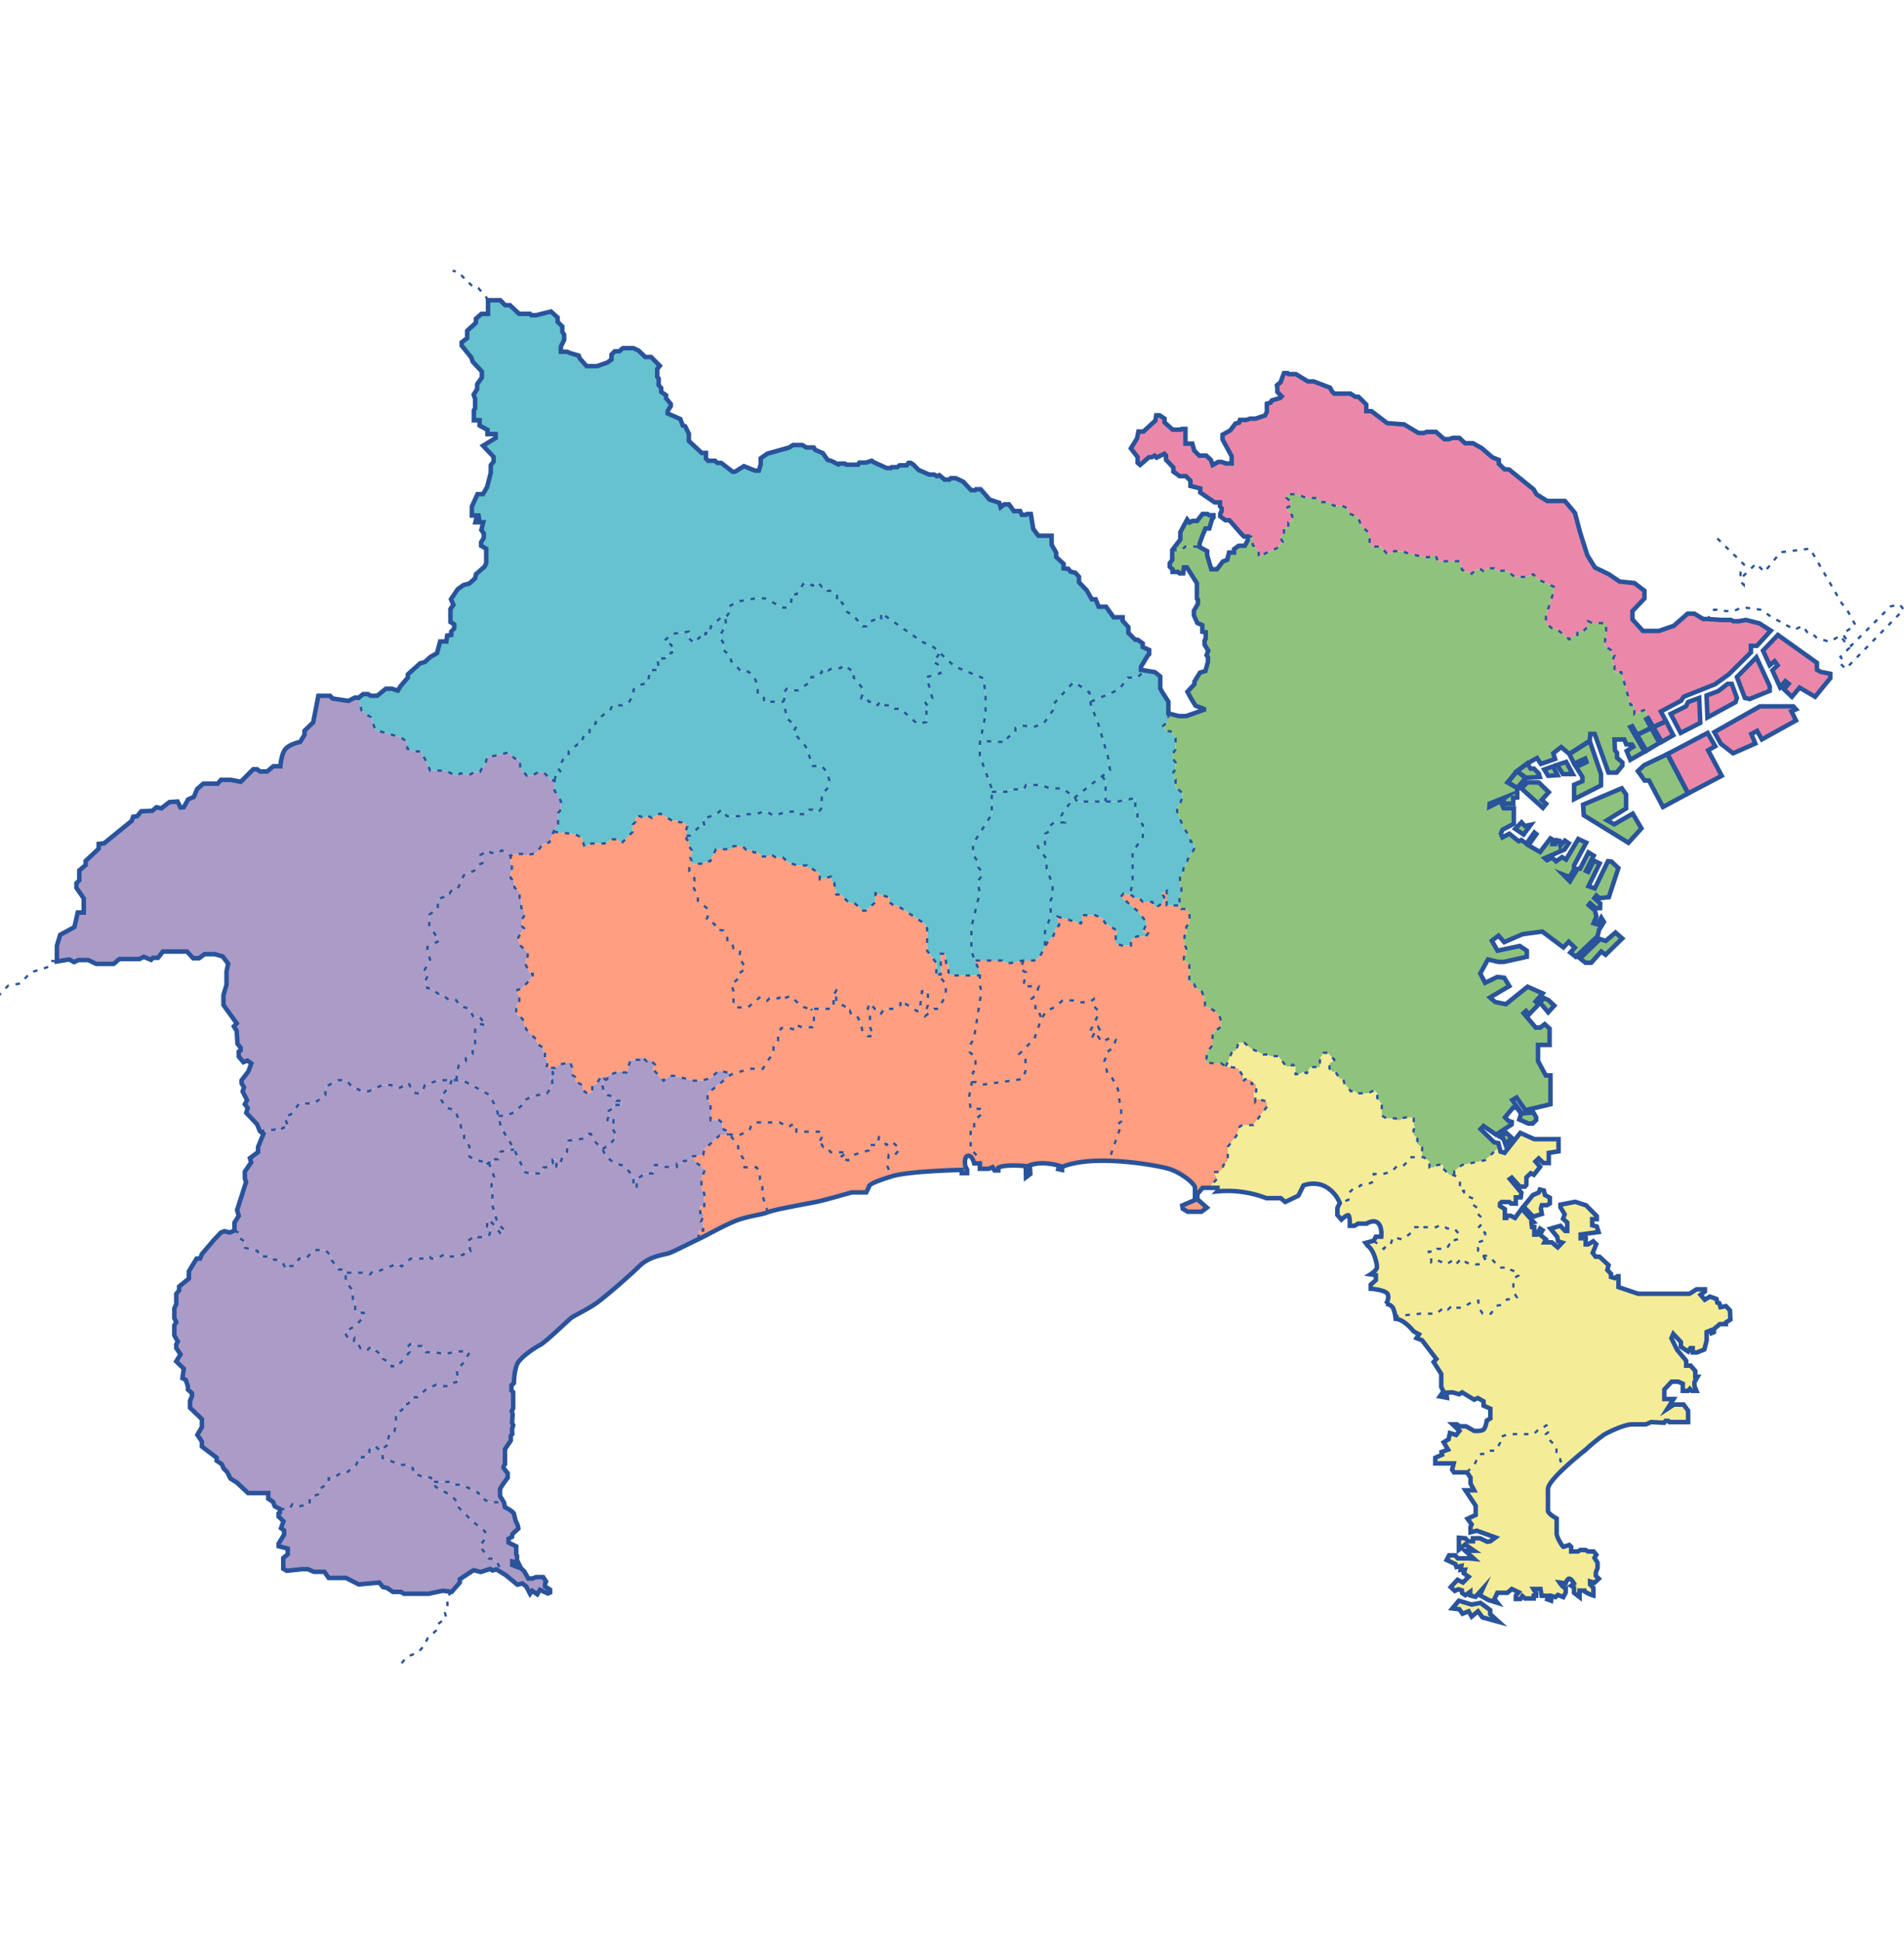 <svg xmlns="http://www.w3.org/2000/svg" xmlns:xlink="http://www.w3.org/1999/xlink" width="844" height="860" viewBox="0 0 844 860"><defs><clipPath id="a"><rect width="844" height="860" transform="translate(67 80)" fill="#fff" stroke="#707070" stroke-width="1"/></clipPath></defs><g transform="translate(-67 -80)" clip-path="url(#a)"><g transform="translate(-38.002 14.112)"><path d="M595.084,412.506v8.655H582.4l-.962-1.8s3.006-2.407,7.092-5.649c1.782-1.419,3.631-2.812,5.151-3.926Z" fill="#66c2ce"/><path d="M539.576,394.226l-.22,1.089v5.649l5.294,14.514v11.281l-8.3,13.164v4.686l2.373,3.732v2.043l1.478,1.8v2.043l-1.478,1.807v2.761l.633,2.651-3.724,15.266v10.934l1.638,4.044,2.086,5.176v1.393H526.344v-.9l-.9-.5V493.21l-1.081-.507L524,488.617h-1.984v9.2h-1.207l-.777-.946V492.7l-4.053-5.438v-9.921l-1.267-2.17-8.832-5.86-3.335-2.162-1.807-.27L499.2,465.8v-2.17l-6.13-1.8V465.8l-4.323,3.7h-1.984l-.456-1.174-2.254-1.891-2.7-.363-3.605-3.665h-1.984l-1-5.26-1.258-.726-.186-1.984-4.956,1.174v-2.525l-3.521-2.254h-1.528l-.54-1.351h-4.332l-3.968-1.267-2.432-2.254h-3.166l-2.06-1.351-1,.9h-2.7l-2.254-1.807h-1.807l-.718-1.081h-2.525l-1.714-1.714h-3.96l-.642,1.351H422.37l-2.525,5.319-2.254.186-.448.9-5.5.177V447.5l-.726-1.537.726-1.351v-1.891l-1.089-1.444v-2.254l-1.292-1.174v-1.528h1.444l4.568-4.213h2.043l-.718-3.242,6.012-2.1,2.162-1.984,2.525,2.879H432.6l1.562-.9h5.894l3.361-1.148h1.562l2.77,1.807,6.493-1.807h3.791l1.258,1.148h3.006l1.326-1.984h1.68l2.525,1.081,1.444-1.925v-6.012l2.406-2.44.954-3.69-1.081-3.732-2.28-2.643H465.3L462.292,397l-5.649-6.73,1.385-2.406-4.154-3.487-1.562-7.456.6-2.162-.6-1.807,1.444-1.8,2.406.718h2.525l6.012-4.087v-1.8h1.925l2.643-2.052v-1.317l2.888.431,1.756-1.03h3.648L479,360.688l4.931,3.369-.6,2.043,3.968,4.8v2.77l-.481,1.68,2.162-.236,1.148,1.8h1.495l1.207,1.444h1.317l.963-1.444,1.562,1.562h3.251l1.8,1.57h2.432l7.43,6.611,4.087-.726v-5.767l1.081-.481-1.444-2.288,3.006-1.925-2.525-9.491,6.138-1.689-.726-3.605-2.406-1.444,2.862-3.96.008-.008,6.51,6.012,12.868,5.294.836,8.173v7.819Z" fill="#66c2ce"/><path d="M576.026,415.335l5.413,4.028s-5.168,5.893-5.894,8.055l1.495,3.006h-4.855l-1.926,1.68v2.162l-2.043,1.207v4.568h-3.124v1.326l3.842,5.285v4.087l2.651,7.337v5.168l-.844,1.562V471.9l-2.525,6.975v6.138l.245.135-2.77,5.151-2.288,1.326h-4.8L553.3,492.7H550.9l-1.68-1.08H537.439l-.169.067-1.638-4.044V476.711l3.724-15.266-.633-2.651v-2.761l1.477-1.807v-2.043l-1.477-1.8v-2.043l-2.373-3.732v-4.686l8.3-13.164v-9.921h6.493l1.317-1.081h6.375l.963-1.925h6.729l3.851,1.5Z" fill="#66c2ce"/><path d="M471.546,408.057l1.081,3.732-.954,3.69-2.406,2.44v6.012l-1.444,1.925-2.525-1.081h-1.68l-1.326,1.984h-3.006l-1.258-1.148h-3.791l-6.493,1.807-2.77-1.807h-1.562l-3.361,1.148h-5.894l-1.562.9H427.3l-2.525-2.879-2.162,1.984-6.012,2.1.718,3.242h-2.043l-4.568,4.213h-1.444v-3.158l.574-1.351-1.984-1.444h-1.621l-1-.811h-2.432l-5.227-3.073-3.614,1.984-1.621-.9-2.162.988-1.537-.988-1.984.718v1.891l-1.174,1.267v3.09L380.9,439.2h-1.174l-.988-1.292h-2.314l-3.555,1.832h-5.59l-3.158,1.537-1.258-4.061-2.795-1.528-9.668-1.148.439-1.106,1.562-1.689V426.21l1.326-1.562v-3.361l-1.326-2.871-1.562-1.942v-4.686l.481-2.043,2.406-1.562-1.326-1.689,2.229-3.968,2.466-1.444v-2.162l3.96-3.124h1.326l1.444-3.85,2.525-.836v-2.769l2.761-1.807v-1.2l4.332-3.369,2.043-1.2.937-2.288h4.357l2.879-1.2,2.17-3.369v-2.4l2.879-2.052,3.487-.954.963-5.657h3.96l-.709-5.167h3.242l.844-1.081h1.317l.608-1.562h1.444l-1.326-3.369-3.124-1.68,3.242-3.133,7.692-1.055v2.981l2.288,2.043,2.525-2.525,2.525.245V346.5h2.288v-2.77l4.923-4.45H426.7v3.85l-2.406,4.2v1.57l1.207,1.562v3.242l3.487,3.369v1.68l4.686,4.813H436.8l2.643,2.525,1.444,3.909v3.665l2.769,1.562v1.68h8.655l1.562,7.456,4.154,3.487-1.385,2.406,5.649,6.73,3.006,8.418h3.968Z" fill="#66c2ce"/><path d="M596.232,401.69l.836,5.649s-1.419,1-3.386,2.449c-1.52,1.114-3.369,2.507-5.151,3.926-4.086,3.242-7.092,5.649-7.092,5.649l-5.413-4.028h-5.648l-3.851-1.5H559.8l-.963,1.925H552.46l-1.317,1.081H544.65v-1.359l-5.294-14.515v-5.649l.22-1.089,8.08.49h3.369l.836-2.043,3.251-2.289v-1.8l3.056-1.089,5.117.608,4.467-1.689,3.951-5.649v-2.525l8.891-9.735h1.09l6.248,4.323.456,4.1.143,1.308L591.9,386.9Z" fill="#66c2ce"/><path d="M521.2,360.688l.726,3.605-6.138,1.689,2.525,9.491-3.006,1.925,1.444,2.288-1.081.481v5.767l-4.087.726-7.43-6.611h-2.432l-1.8-1.57h-3.251l-1.562-1.562-.963,1.444h-1.317l-1.207-1.444H490.13l-1.148-1.8-2.162.236.481-1.68V370.9l-3.968-4.8.6-2.043L479,360.688l-1.444,1.326H473.91l-1.756,1.03-2.888-.431v1.317l-2.643,2.052H464.7v1.8l-6.012,4.087h-2.525l-2.406-.718-1.444,1.8.6,1.807-.6,2.162h-8.655v-1.68l-2.769-1.562V370.01l-1.444-3.909-2.643-2.525h-3.124l-4.686-4.813v-1.68l-3.487-3.369v-3.242L424.3,348.91v-1.57l2.406-4.2v-3.85h.245l1.081-1.562v-2.879l3.724-2.288,8.055-1.444h4.213l8.055,4.087h2.162l1.562-2.888V329.3h2.229l3.3-4.923h2.162l1.689,1.081,2.4-1.562,1.689,2.043,1.317-.118,1.207,1.917h2.119l2.128,2.128v3.048h2.246l2.28,4.323,2.288.963,4.568,5.294h1.562l.6-1.689,3.605-1.435,2.406.355V337.6l18.12,12.741,5.21,2.406,2.744,2.525-.008.008-2.862,3.96Z" fill="#66c2ce"/><path d="M614.385,353.959v1.891l-.633.633-2.972,4.931V362.8l1.469.245-3.04,3.175H605l-3.968,5.294-12.5,5.4-.143.017-.456-4.1-6.248-4.323h-1.089l-8.891,9.735v2.525l-3.952,5.649-4.467,1.689-5.117-.608-3.057,1.089v1.8l-3.251,2.288-.836,2.043h-3.369l-8.081-.49,2.305-11.652v-7.819l-.836-8.173-12.868-5.294-6.51-6.012-2.744-2.525-5.21-2.406L495.593,337.6v3.124l-2.406-.355-3.605,1.435-.6,1.689H487.42l-4.568-5.294-2.288-.963-2.28-4.323h-2.246v-3.048l-2.128-2.128h-2.119l-1.207-1.917-1.317.118-1.689-2.043-2.4,1.562-1.689-1.081h-2.162l-3.3,4.923H455.8v3.006l-1.562,2.888h-2.162l-8.055-4.087h-4.213l-8.055,1.444-3.724,2.288v2.879l-1.081,1.562H424.9l-4.923,4.45v2.77h-2.288v2.043l-2.525-.245-2.525,2.525-2.288-2.043V345.8l-7.692,1.055-3.242,3.133,3.124,1.68,1.326,3.369h-1.444l-.608,1.562h-1.317l-.844,1.081h-3.242l.709,5.167h-3.96l-.963,5.657-3.487.954-2.879,2.052v2.4l-2.17,3.369-2.879,1.2h-4.357l-.937,2.288-2.043,1.2-4.332,3.369v1.2l-2.761,1.807v2.769l-2.525.836-1.444,3.85h-1.326l-3.96,3.124v2.162l-2.466,1.444-2.229,3.968,1.326,1.689-2.406,1.562-.481,2.043h-1.68l-.481-1.081-2.888-2.525H343.5l-2.761,1.562h-2.162l-3.006-3.487v-3.369l-2.406-.844-2.77-2.643-6.493,1.562-3.006.363-.836,3.724-1.562,1.562-.726,1.444h-2.643l-1.562,1.081h-2.888l-1.444-.481-2.162,1.089-4.568-2.288h-6.856l-1.2-3.242-3.006-5.294h-2.888l-3.006-1.2v-3.006l-3.006-2.043-11.179-3.251-1.925-5.649-2.525-1.562-1.68-1.444-1.207-5.649,1.925-1.562h2.162l1.207.718H272.2l3.85-3.124h2.643l2.651.836,1.2-1.976,3.242-3.791v-1.444l5.531-4.931,1.925-.481,2.525-2.28,2.947-1.689,1.385-5.167h2.761l.363-2.643,1.807-.245V345.8l1.317-1.342v-1.807l-1.68-1.081V335.8l1.326-1.8-1.081-2.525,3.006-4.45,2.525-1.807,2.643-.718,2.525-2.288.363-1.8,3.842-3.369.726-1.562v-6.375l-2.288-1.317v-1.562l1.2-1.925v-1.925l-1.081-1.562.844-3.428h-3.487l.481-1.984h1.081l-.152-1.022h-2.972v-3.968l2.525-5.5h2.432l1.807-3.158,1.621-6.316v-3.335l1.267-1.621v-2.077l-4.695-4.956,5.59-3.428V258.31h-3.605v-1.891l-3.513-1.891V252.18H315.07v-4.416l.54-.811v-4.239l-.633-1.9,1.537-2.432v-2.162l2.069-2.981v-2.7l-3.968-4.239-.718-1.984-4.239-5.227v-1.444l2.432-1.9V212.5l3.884-3.521v-1.8l2.432-2.162h2.93v-6.054h5.438l2.145,2.212h2.145L335.106,205h4.838l.6.608h2.145l6.51-1.646,2.972,2.651v1.9l2.094,2.086v2.339l.811,1.326v2.271l-1.452,2.972v2.271H356.4l1.2.574,3.935,1.131.431,1.2L365,228.158h4.745l4.475-1.579,1.832-1.326v-2.212l1.452-1.452h1.959l1.646-1.393h4.678l2.271,1.072,2.972,2.845h2.592l3.85,3.918-1.14,1.393v3.453l.633.777v2.9l1.14,1.326v1.706l2.145,1.461v1.326l2.086,2.584v.954l-1.385,2.145v1.072l5.623,2.466,1.072,2.845,1.072.38,1.646,3.285v3.225l5.683,5.3h1.883v2.516l.963.963h3.031l1.072.946H424.7l5.058,3.918h1.072l3.918-2.466,4.863,1.959h1.773l.819-2.778v-2.651l2.972-2.086,9.541-2.66,1.832-1.131h4.1l1.773,1.072h3.285l.566,1.013,3.479,1.511,2.086,2.972,1.765.507,3.031,1.511.507-.38h2.339l.76.507h5.083l.633-.946h3.006l2.457-.819.954.692L498,273.331h1.959l.38-.38h2.432l.979-.819h3.158l.819-1.072h1.013l1.2.819,2.271,2.339,4.745,2.026h2.212l1.072.692,1.131-.439,2.28,1.925h2.238l.608-.6h2.145l3.352,1.579,3.47,3.757h1.8l.414-.414H539.7l3.909,4.551,4.365,1.452.566,1.959,1.579-1.258h2.153l2.145,2.964H557.2l.76,1.646h1.832l.507-.38h1.646l1.072,6.637,2.271,3.031h5.877v3.977l2.026,3.538v1.9l3.285,3.031v2.018l2.086.194,1,1.267,2.086.5,1.646,1.773v2.4l3.47,3.665,2.212,3.918h1.706l1.334,3.285H595.3l3.344,4.678h3.985v1.52l2.558,2.837v2.567l3,3,1.14.059,2.212,1.587v1.638Z" fill="#66c2ce"/><path d="M613.9,479.6l-.962,1.317h-4.087l-2.525,1.807v2.288h-3.85l-2.888-.962v-3.732l.794-1.8-5.48-3.487-1.325-2.17-3.125-1.317H584.69V473.7l-.482,1.444-10.461-3.006v1.444l.836,2.28-1.8,1.925-.726,2.643-2.879,3.369-.718,1.342-.245-.135v-6.138l2.525-6.975v-7.092l.844-1.562v-5.168l-2.651-7.337v-4.087l-3.842-5.285v-1.326h3.124v-4.568l2.043-1.207V432.1l1.926-1.68h4.855l-1.495-3.006c.726-2.162,5.894-8.055,5.894-8.055l.962,1.8h17.985l7.869-1.562v5.412l.955,1.748v2.221l2.381,2.524v5.3l-4.543,6.847v14.43l-1.342,4.332-.034.143-2.592-.624-1.318,1.562,1.436.962,6.138,5.286,4.087,5.167-1.832,4.1Z" fill="#66c2ce"/><path d="M634.279,439.382v2.972l-2.88,4.6-.093,1.621-1.621,1.622-.363,3.157-1.266.541v4.779l.633.81v2.078l-.811,1.08v4.568H622.2v-6.493l-2.407,1.208,1.326,1.435-.54,2.651-3.412,2.28-1.334-2.643h-4.238l-1.537-1.68h-2.162l-.844-1.089-1.376-.33.034-.143,1.342-4.332v-14.43l4.543-6.847v-5.3l-2.381-2.524v-2.221l-.955-1.748V419.6l-7.869,1.562h-5.3v-8.655l-1.4-2.718c1.967-1.453,3.386-2.449,3.386-2.449l-.836-5.649L591.9,386.9l-3.369-8.655-.143-1.308.143-.017,12.505-5.4,3.969-5.294h4.205l3.039-3.175,4.72.768,2.339,1.9v5.3l1.072,1.942,2.534,3.934v8.562l-2.339,2.17,1.165,2.339h2.085l2.28,3.124v4.931l-1.292,2.044v1.9l1.292,1.892v3.242l-.929.819v2.609l.929.811v3.428l2.947,2.524v2.162l-.811,2.254-1.443,1.985v1.984l2.7,6.763,3.251,4.965v1.528Z" fill="#66c2ce"/><path d="M373.364,544.547l.794-.329V542.6l6.079-2.043.954.659h1.63l1.68-5.59h3.791v-1.081h1.5l1.917,1.748,1.148-.963,2.466,2.4-1.089,1.866,4.931,5.294,2.347-2.17h2.347l8.714,2.17h3.183l4.087-1.081,3.85-3.428,6.181,1.5-.768.236-10.462,8.418v3.006l1.326,1.444v7.456h3.968l1.2,1.123v2.6l1.562.726,1.63,1.79-.431-.051-3.96.54L417.2,575.3l-.481,2.525-4.686.608-.312.4-1.131,1.4-2.525.245-1.081,1.2h-1.925v1.444h-5.049l-1.807-.844h-2.879L394.363,586h-3.369l-3.724,2.525v4.087l-1.444-1.562V587.44l-4.213-4.923-3.724-.844-4.213-3.006-1.562-3.487,1.326-.9H374.5l3.42-4.323v-1.326l-1.495-2.736v-2.33l.507-.16v-1.689l-2.584,1.148v-1.148l1.022-1.562-1.022-1.621,2.525-1.5.118-1.385h2.947l.777-.777v-1.089h-2.457l-1.5-1.917-2.525-.608-1.689-1.4-.422-2.744v-2.043Z" fill="#ab9bc7"/><path d="M325.945,759.376l.979,3.259-1.874-1.157-1.689.481-1.081-.659-4.146,1.317-3.251-.777-6.071,4.028v1.444l-3.605,4.146-3.935-.515-6.316,1.359H284.048l-1.351-.844h-3.521l-2.609-1.773-1.807-.363-1.621-1.984-9.111.811-5.683-2.879h-7.658l-1.9-2.71h-4.593l-2.795-1.174h-2.415l-6.873.726-1.537-.9V756.43l1.984-1.621v-2.525L228.5,751.2v-1.089l2.44-3.969v-1.891l-1.351-.988,1.081-3.065-2.17-2.077v-1.385l.574-.388v-1.6h4.18l1.444-2.2,2.28,1.1,5.294-1.1V729.68l3.724-1.444v-1.925l4.695-3.124v-2.043h2.162l3.006-2.288,3.242-.6,3.732-3.006.963-2.162h1.68v-1.444h2.162l1.081-1.444v-1.68l2.533-1.807,2.145,2.069,1.216,1.174v2.17l8.089,3.006h3.09l2.288,1.562v2.043l5.049,2h2.77l1.435,1.967.726,2.162,7.152,3.969,3.183,3.605v1.689l6.138,6.13,5.531,4.45v3.242l-2.406,3.124,4.087,5.657h1.925Z" fill="#ab9bc7"/><path d="M332.565,574.581l.372.777-6.054,1-1,3.335h-2.254v1.537h-1.984l-1.8,1.258-.726-1.714-3.513-.811-2.525-1.444v-4.593l-2.347-2.71v-1.984l-1.081-1.891-.54-3.335-2.432-6.046-3.791-1.081-2.347-3.513v-1.444l3.7-4.695,1-2.584h1.95l3.605.481,5.412,2.888,5.649,3.124,3.251,5.894.811,3.445,1.233,5.21Z" fill="#ab9bc7"/><path d="M313.085,665.357l-2.406,4.323-3.242,3.487.718,5.049-3.242.844-1.326,1.2h-3.85l-1.444-.6-4.441,2.043L290,685.191h-2.288l-.963,2.043-1.081.963h-1.8l-.608,2.525-2.761,1.925v4.931l-.726,2.879-2.162.726-.6,2.888.6,1.68-4.222,3.031-2.145-2.069-2.533,1.807v1.68l-1.081,1.444h-2.162v1.444h-1.68l-.963,2.162-3.732,3.006-3.242.6-3.006,2.288h-2.162v2.043l-4.695,3.124v1.925l-3.724,1.444v2.879l-5.294,1.1-2.28-1.1-1.444,2.2h-4.18l-2.314-1.233-.751-1.984-2.077-1.317V727.7h-8.959l-4.923-4.636-2.888-1.8-1.444-2.888-1.562-1.562-.844-1.925-2.28-1.562V712l-6.51-4.923v-2.17l-2.026-3.006,2.026-3.487v-3.487l-5.277-5.049v-3.124l.844-1.925v-1.444l-1.807-1.562V680.26l-.963-2.761-1.435-.726.6-4.2-3.344-3.251,1.9-3.124-1.9-2.761v-1.689l.692-1.2-1.562-2.761v-4.45l.87-1.419-.87-1.8v-4.239l.87-1.984v-4.509l1.267-1.537v-1.714l4.332-3.513v-3.251l3.428-5.632h1.528l.827-2.026,5.3-6.223,3.158-3.3,1.537-.574,2.339.574,2.077-.844,2.077.988v2.162l2.643,1.807v2.643l5.412,1.326,1.14,2.525h4.99l1.317,1.444h1.807l2.288,1.925,1.317,2.4L233.733,627h1.925l1.917-3.259h3.006l3.614-3.791h5.049l2.879,3.082v1.562l3.006,3.969h1.207L258.261,630v3.85l3.124,4.087v3.605l1.081.963v4.2l1.022,1.03h2.7l.481,1.258-3.724,4.2-5.167,3.133,1.317,2.4H262.1l-.236,2.043h1.562l1.326,2.651h1.917l1.089.963,1.562-1.562,5.4,4.087v1.2l3.85,2.288v1.081h1.68l.963-1.562h1.326l4.087-4.813-1.444-1.8,1.63-1.63h1.976l1.207.785h2.043l1.807,2.761h4.2l4.087.963,4.813-1.317h3.361Z" fill="#ab9bc7"/><path d="M325.531,607.916l2.7,2.879-.988,2.347L324.172,609l-2.525-2.525-.718.811v2.162l1.528.456-.448,3.242-2.162,1.081h-3.107l-.954-.718-3.242,2.254.988,4.593h-1.984l-1.081,1.63-3.513.811h-3.521l-1.174-1-4.053,1.942h-1.984l-.726-.853h-1.174l-1.165.853H287.02l-3.96,3.47-1.984-1.174-8.3,3.251h-2.432l-1.351,1.444-1.63-.726h-9.1l-1.925-1.444h-1.207l-3.006-3.969V623.03l-2.879-3.082h-5.049l-3.614,3.791h-3.006L235.658,627h-1.925l-1.807,1.562-1.317-2.4-2.288-1.925h-1.807l-1.317-1.444h-4.99l-1.14-2.525-5.412-1.326V616.3l-2.643-1.807v-2.162l-2.077-.988v-3.521l1.891-2.972-.718-2.617,3.968-12.353-.54-1.807v-2.888l2.795-4.053-.54-1.891,3.605-2.71v-2.254l2.39-5.86-1.579-1.174,6.915-.718,1.68.718,1.68-1.562h2.406l-1.317-3.605v-1.444l2.28-.718,3.85-4.931h6.366l5.176-3.605v-3.732l5.649-3.006h3.487l3.605,3.85,1.807.118,1.317.963h3.251l6.248-2.761h3.732l2.162,1.2h1.807l3.724-2.162,2.288,4.2,1.68.481,2.28-.844,1.089-2.879,6.13-2.17h5.742l-1,2.584-3.7,4.695v1.444l2.347,3.513,3.791,1.081L309.117,564l.54,3.335,1.081,1.891v1.984l2.347,2.71v4.593l2.525,1.444,3.513.811.726,1.714,1.8-1.258,2.44,6.4v2.069l-1.216,1.174v2.71l.405,1.081v5.5Z" fill="#ab9bc7"/><path d="M348.852,770.5v1.258l-1.021.422-3.487-1.621-1.2,1.984-2.23-1.562-.962,1.326-1.68-3.251-1.74-1.326-2.17.541L329.137,764l-2.213-1.368-.979-3.26-2.28-2.642H321.74l-4.087-5.658,2.407-3.124V744.71l-5.531-4.45-6.138-6.13v-1.689l-3.183-3.6-7.152-3.968-.726-2.162h7.008l1.351,1.258h4.061l7.481,3.7v1.174l4.416,2.888h4.425l1.688-.963.651,1.081.422,2.043s3.6,1.807,3.968,2.947.6,3.124,1.14,3.85a8.48,8.48,0,0,1,.844,2.7l-2.583,2.348-.245,1.317-1.562.844v1.68l3.428,1.689v3.546l.363.6v1.925l.659,1.376-2.762-.717v1.562l3.969,1.5,1.317,1.266,1.807,3.183h1.858l1.57-.6h3.183l1.258,1.925-.481,1.2v.963Z" fill="#ab9bc7"/><path d="M349.215,539.227l1.022,2.406-1.621,2.254,1.165.751v2.584l-2.339,3.369-5.86.963-4.332,2.077-.811,2.069-3.5,3.158-3.8,1.613H325.92l-.811-3.445-3.251-5.894-5.649-3.124-5.412-2.888-3.605-.481,1.081-6.366,3.251-2.052V534.9l3.006-1.807v-2.406l1.081-.836v-8.3l2.043-1.8,2.761.481-2.761-3.487h-2.77l-1.8-3.732-3.968-1.2-1.925-2.643h-3.124l-3.521-2.888h-1.469l-2.829-2.406h-1.8l-1.207-2.761,1.562-3.133-1.562-2.162,2.406-4.686-1.2-3.5v-2.035l5.286-2.77-4.45-6.729V471.3l3.791-2.761v-4.087l2.829-1.089.836-1.317h1.444l1.2-1.807h2.052l.954-1.444,2.17-4.923,4.8-2.17,2.043-2.643,1.444-.6v-1.925l-.836-1.68,3.242-2.052,1.444,1.089,2.888.236,1.8-1.326,2.888,1.326,1.081,1.326v3.006l.54.777v2.71l-.54.836v2.347l1.689,1.267v2.879l2.28,1.807v2.829l.726.718v3.664l1.258,1.081v2.651l-.963,1.258v3.065l.963.963-2.584,4.146v1.089l1.14,2.643,3.065,2.888v1.68l-.777,1.258v2.77l1.984,3.724h1.022v1.207l-4.906,5.471-1.95.422v1.258l.9,1.5v2.347l-1.385,2.525V515l2.829,2.525,1.68,4.695,4.332,4.323.54,2.043,2.466,1.63v1.858l.9.785v1.8l1.03,1.207v2.339l-.9,1.022Z" fill="#ab9bc7"/><path d="M331.357,445.453l-1.08-1.325-2.888-1.326-1.8,1.326-2.887-.237-1.444-1.089-3.243,2.052.836,1.68v1.925l-1.443.6-2.044,2.642-4.8,2.17-2.17,4.923-.954,1.444h-2.052l-1.2,1.807h-1.444l-.836,1.317-2.828,1.089v4.087l-3.792,2.761v4.813l4.45,6.729-5.285,2.77v2.035l1.2,3.495-2.406,4.687,1.562,2.161-1.562,3.133,1.208,2.761h1.8l2.829,2.406h1.469l3.521,2.888h3.124l1.925,2.643,3.968,1.2,1.8,3.732h2.769l2.761,3.487-2.761-.481-2.043,1.8v8.3l-1.081.836V533.1l-3.006,1.807v1.318l-3.25,2.051-1.081,6.367H299.5l-6.13,2.17-1.089,2.879-2.28.844-1.681-.481-2.288-4.205-3.723,2.162H280.5l-2.162-1.2h-3.732l-6.248,2.761h-3.251l-1.317-.963-1.807-.118-3.6-3.85h-3.488l-5.648,3.006v3.732l-5.176,3.6H237.7l-3.85,4.931-2.28.718v1.444l1.317,3.605h-2.406l-1.68,1.562-1.68-.718-6.916.718-1.266-3.065-4.779-5.049.633-2.162-1.258-1.621.988-1.807-1.984-3.875.633-1.807-1.081-1.8V544.7l2.972-3.876,1.351-3.6-1.714-1.267-1.8.726-2.078-2.524v-2.162l.811-.549v-1.258l-1.351-1.621-.363-5.775-1.258-1.984,1.258-1.351-5.86-8.115v-4.416l1.351-4.6v-5.86l.726-3.428-2.431-3.243-3.521-1h-4.509l-2.432,1.807h-2.618l-2.7-2.955H177.2l-2.17,2.769H172.77l-.81.9-3.243-1.351-1.891.988h-8.933l-2.525,2.17H147.71l-3.614-1.714h-4.323l-1.984.9-2.077-1.174-5.5.9V485.1l1.469-4.872,6.282-3.42,1.5-6.468h2.643v-6.248l-3.243-4.686V457.35l1.259-1.258V451.7l2.828-2.406v-1.8l5.776-5.413v-2.161l2.4-.245L163.4,429.7l.6-1.8,1.807-.245,1.8-2.161,4.931-.237,1.807-1.57,2.161.481,3.606-2.761,3.6-.245,1.326,2.651,1.444-.126,1.925-3.487,2.524-1.081,1.436-3.487,2.769-2.4h6.375l1.444-1.689h4.323l4.45.844,5.53-5.53h1.681l1.325.962h3.15l2.744-2.288h3.124s.363-5.53,2.288-7.692,6.485-3.124,6.485-3.124l1.925-3.133v-1.8l3.85-3.732,2.28-11.779h5.176l1.081,1.2,7.092,1.089,2.77-1.444h1.8l1.208,5.649,1.68,1.444,2.525,1.562,1.925,5.649,11.179,3.251,3.006,2.043v3.006l3.006,1.2h2.888l3.006,5.294,1.2,3.242h6.857l4.568,2.288,2.161-1.089,1.444.481h2.888l1.562-1.08h2.643l.726-1.444,1.562-1.562.836-3.724,3.006-.363,6.493-1.562,2.769,2.643,2.407.844v3.369l3.006,3.487h2.161l2.761-1.562h2.288l2.888,2.525.481,1.081h1.681v4.686l1.562,1.942,1.325,2.871v3.36L352.4,426.21v5.531l-1.562,1.689-.439,1.106-1.85,4.661-3.006.844-2.761,3.968-5.057,1.081-1.317-.718h-3.969Z" fill="#ab9bc7"/><path d="M380.71,553.776v1.089l-.777.777h-2.947l-.118,1.385-2.525,1.5,1.022,1.621-1.022,1.562v1.148l2.584-1.148V563.4l-.507.16v2.33l1.495,2.736v1.326l-3.42,4.323H373.44l-1.326.9-3.724-3.605-1.444-3.124h-1.081l-2.643,2.162-6.13.844-.844,5.286-2.288,2.888-.836,3.242h-1.444v-3.006h-1.689v1.562l-1.2.245-.6,1.444-2.288.236v1.207L343.862,586h-4.087l-2.052-.608-4.788-10.039-.372-.777-5.412-8.9-1.233-5.21h3.217l3.8-1.613,3.5-3.158.811-2.069,4.332-2.077,5.86-.963,2.339-3.369V544.64l-1.165-.751,1.621-2.254-1.022-2.406H351.2l1.5-1.435,3.065-.608.566-.566h1.3l1.2,2.854v2.947l1.081.777v1.866l3.369,1.866v2.162l2.162,1.5,2.1-.718v-2.651l2.043-1.14,2.229-3.605,1.545,2.069-1.25.515v2.043l.422,2.744,1.689,1.4,2.525.608,1.5,1.917Z" fill="#ab9bc7"/><path d="M417.2,594.9v5.53h-1.8v3.133l1.8.6-1.5,3.361,1.022.963v2.862h-2.044V615.1c-2.887,1.317-9.862,4.923-12.505,6s-8.9,1.207-13.948,6.138-14.067,12.623-18.027,15.629-10.462,6.012-11.906,7.093-11.306,10.7-13.83,12.023-8.891,5.531-10.217,8.537-1.444,7.937-1.444,8.418l-1.081.963v2.279l.752.752v7.152l-.633,1.173.422,1.562-.3,3.732.54,1.022-.54,1.68.126,2.229-.667.777v2.1l-2.583,3.85v6.67a2.909,2.909,0,0,0-.659,1.326c0,.54,1.866,2.584,1.866,2.584v2.1a47.812,47.812,0,0,0-3.369,4.872v3.183l1.089,1.807-1.688.963h-4.425l-4.416-2.888v-1.174l-7.481-3.7h-4.061l-1.351-1.258H297.33l-1.436-1.967h-2.769l-5.049-2v-2.044l-2.289-1.562H282.7l-8.089-3.006v-2.17l-1.216-1.173,4.222-3.032-.6-1.68.6-2.888,2.162-.726.726-2.879v-4.931l2.761-1.925.608-2.525h1.8l1.081-.962.963-2.044H290l3.85-3.487,4.441-2.043,1.444.6h3.85l1.326-1.2,3.242-.844-.717-5.049,3.242-3.488,2.406-4.323-2.769-.481h-3.361l-4.812,1.317-4.087-.962h-4.2l-1.807-2.761H290l-1.208-.786h-1.975l-1.63,1.63,1.444,1.8-4.087,4.812h-1.326l-.962,1.562h-1.68v-1.08l-3.851-2.289v-1.2l-5.4-4.086L267.76,664.4l-1.089-.963h-1.917l-1.325-2.651h-1.562l.236-2.043H259.1l-1.317-2.4,5.168-3.133,3.723-4.2-.481-1.258h-2.7l-1.022-1.03v-4.205l-1.08-.962v-3.606l-3.125-4.087V630h9.1l1.629.726,1.351-1.444h2.432l8.3-3.25,1.984,1.173,3.96-3.47h6.139l1.165-.853H295.5l.726.853h1.984l4.053-1.942,1.173,1h3.521l3.513-.81,1.081-1.63h1.984l-.988-4.593,3.242-2.255.955.718h3.107l2.161-1.081.448-3.242-1.528-.456v-2.161l.717-.811L324.172,609l3.073,4.145.988-2.347-2.7-2.879-2.254-7.76v-5.5l-.4-1.08v-2.711l1.215-1.173v-2.069l-2.44-6.4h1.984v-1.537h2.255l1-3.335,6.054-1,4.788,10.04,2.052.608h4.086l2.044-1.444v-1.207l2.288-.237.6-1.444,1.2-.245v-1.562h1.689v3.006h1.444l.836-3.242,2.288-2.888.844-5.285,6.13-.845,2.643-2.161h1.081l1.444,3.124,3.723,3.6,1.562,3.487,4.214,3.006,3.723.845,4.214,4.922v3.614l1.444,1.562v-4.087l3.723-2.524h3.369l.963-3.732H398.2l1.807.844h5.049v-1.444h1.925l1.081-1.2,2.525-.245,1.131-1.4.853.684,1.022,1.714,3.605,2.609v1.207l-1.258,3.124v4.45Z" fill="#ab9bc7"/><path d="M540.082,557.39v2.4l-3.251,2.651v5.167h-1.562v7.751s3.606,2.593,4.087,6.2h-2.525s-.836-3.732-2.761-3.369-1.165,4.568-1.165,4.568l.8,1.562v1.562h-2.389v-1.444s-23.583.482-31.157,2.888l-1.8-4.568.6-5.049,2.525.363,1.68-2.044v-2.406l-1.081-.118-1.68-1.689L498,573.373l-3.369-3.36-.717,3.36H490.13v2.407l-6.915,2.043-2.288,2.406-3.606-1.2,3.124-2.406h-7.211l-1.688-2.288h-1.562l-.718-1.2h-1.689l1.689-3.006v-2.643H458.028v-3.006H455.8l-1.081.963-4.087-2.044H439.806l-1.8,1.2-.726,2.162-4.805,2.406-4.145-.489-1.63-1.79-1.562-.727v-2.6l-1.2-1.123h-3.969v-7.456l-1.325-1.444v-3.006l10.461-8.418.769-.236h.008l7.4-2.288h5.893l1.318-2.407,3.369-4.686v-2.525l2.043-2.643v-3.487l1.444-2.288h3.487l1.562.481h1.207l.423-1.8,2.457.962h5.294v-5.53l-1.208-2.651h9.339l.583-1.41v-4.6l1.266-2.162.853.853-.946,1.765v2.254l4.686,2.8v1.258h1.36l.54,1.714,2.525.541,1.8,3.25.726,3.7,2.339,2.161h2.441l-1.444-4.239V513.77l-1-.751.9-2.491,2.254,2.491h1.537l1.258,2.018,1.351-2.018h4.779l2.432-1.681v-1.984l7.312,4.686h1.174l1.072-8.832h2.617v6.13l-1.165,3.513v1.359l4.053-3.191h1.807l2.347-4.323.9-2.584V502.05l-3.461-4.238h1.207v-9.2H524l.363,4.086,1.081.507v3.656l.9.5v.895h13.012v4.425l.726,2.4-3.369,21.4-1.325,1.925-.482,3.85,2.533,2.28v5.894l-1.089.6-.481,4.45-1.317,6.611.717,5.3Z" fill="#ff9e80"/><path d="M503.167,573.618v2.406l-1.68,2.044-2.525-.363-.6,5.049,1.8,4.568c-7.574,2.406-10.208,3.6-10.031,4.813l-1.148,2.28h-6.493s-11.18,3.25-15.148,4.086-18.753,3.369-22,4.7l-2.406-7.574V590.21l-1.081-1.681v-3.25l-1.562-2.044H435l-.481-3.723-2.288-3.732v-1.8l-3.125-4.45-.776-.852,4.145.489,4.805-2.406.726-2.162,1.8-1.2h10.825l4.087,2.044,1.081-.963h2.229v3.006h11.238v2.643l-1.689,3.006h1.689l.718,1.2h1.562l1.688,2.288h7.211l-3.124,2.406,3.606,1.2,2.288-2.406,6.915-2.043v-2.407h3.783l.717-3.36,3.369,3.36,2.407-1.562,1.68,1.689Z" fill="#ff9e80"/><path d="M565.447,513.981l1.14,3.428-3.065,8.84-6.729,6.848,2.769,2.525V540.8l-1.393,3.361-17.85,2.525-2.879-1.2h-1.57l.481-4.45,1.089-.6v-5.894l-2.533-2.28.481-3.85,1.326-1.925,3.369-21.4-.726-2.4v-5.818l-2.086-5.176.169-.068h11.779l1.68,1.081H553.3l5.294-1.081-1.207,3.968,2.406,1.275-1.2,6.172h6.848l-1.081,3.732L562.2,508.7l1.8,2.28v3.006Z" fill="#ff9e80"/><path d="M524.267,502.05v4.061l-.9,2.584-2.347,4.323h-1.807l-4.053,3.192v-1.359l1.165-3.513v-6.13h-2.617l-1.072,8.832h-1.174l-7.312-4.686v1.984l-2.432,1.68h-4.779l-1.351,2.018-1.258-2.018H492.8l-2.254-2.491-.9,2.491,1,.751V520.9l1.444,4.239h-2.44l-2.339-2.162-.726-3.7-1.8-3.251-2.525-.54-.54-1.714h-1.359v-1.258l-4.686-2.795v-2.254l.946-1.765-.853-.853-1.267,2.162v4.6l-.583,1.41H463.761l-3.149-.963-5.328-4.686-2.432.9-1.351-1.351-1.267,1.444h-4.146l-.988,1.081h-1.984l-1.537-1.359-5.049,4.332h-4.779l-1.613-.9v-6.307l-.912-2.888,3.065-2.7.093-2.018,3.158-2.491-2.888-4.965.448-2.5-.988-1.469h-1.976l-.642-2.069-2.077-.726v-1.8l-1.8-3.251-3.158-.54-.718-2.347-3.614-1.976.549-1.174V468.69l-4.332-3.521v-2.162l-2.525-4.872.988-1.714v-1.258l-2.254-2.981v-1.891l1.089-1.444,5.5-.177.448-.9,2.254-.186,2.525-5.319H429.5l.642-1.351h3.96l1.714,1.714h2.525l.718,1.081h1.807l2.254,1.807h2.7l1-.9,2.06,1.351h3.166l2.432,2.254,3.968,1.267h4.332l.54,1.351h1.528l3.521,2.254v2.525l4.956-1.174.186,1.984,1.258.726,1,5.26h1.984l3.605,3.665,2.7.363,2.254,1.891.456,1.174h1.984l4.323-3.7v-3.968l6.13,1.8v2.17l1.537,1.081,1.807.27,3.335,2.162,8.832,5.86,1.267,2.17v9.921l4.053,5.438v4.163l.777.946Z" fill="#ff9e80"/><path d="M602,556.427v6.493l-1.807,1.562,1.207,1.8L596.468,580.4c-7.574-.194-15.19.422-20.678,2.719v1.317l-1.68-.354.473-1.444s-7.211-2.407-13.1-.245l.245,3.85-1.925,1.444-.118-4.931s-9.263-.963-12.142.726v1.2h-1.689l-.836-1.444-1.79.726h-3.867v-2.406c-.481-3.6-4.087-6.2-4.087-6.2v-7.751h1.562v-5.167l3.251-2.651v-2.4h-4.813l-.717-5.3,1.317-6.611h1.57l2.88,1.2,17.849-2.525,1.393-3.36v-5.176l-2.769-2.525,6.729-6.847,3.066-8.841,2.347-3.428,3.85-1.8,3.242-2.888h4.45l2.179.844h5.277l1.925-1.443v3.124l1.925,2.043v1.925l-3.968,8.055,1.46,1.444,2.508-4.213,1.444,2.524-1.444,1.562,1.444,2.525,4.568-2.043,1.8,1.089-1.08,3.361-3.243,2.524v1.925l-.726,1.562,1.562,6.257,2.044,1.562,2.406,4.686.844,6.257Z" fill="#ff9e80"/><path d="M465.779,515.67V521.2h-5.294l-2.457-.963-.422,1.8H456.4l-1.562-.481h-3.487l-1.444,2.288v3.487l-2.043,2.643V532.5l-3.369,4.686-1.317,2.406h-5.894l-7.4,2.288h-.008l-6.181-1.5-3.85,3.428-4.087,1.081h-3.183l-8.714-2.17h-2.347l-2.347,2.17-4.931-5.294,1.089-1.866-2.466-2.4-1.148.963-1.917-1.748h-1.5v1.081H384.5l-1.68,5.59h-1.63l-.954-.659-6.079,2.043v1.621l-.794.329-1.545-2.069-2.229,3.605-2.043,1.14v2.651l-2.1.718-2.162-1.5v-2.162l-3.369-1.866V543.2l-1.081-.777v-2.947l-1.2-2.854h-1.3l-.566.566-3.065.608-1.5,1.435h-4.509l.9-1.022v-2.339l-1.03-1.207v-1.8l-.9-.785v-1.858l-2.466-1.63-.54-2.043-4.332-4.323-1.68-4.695L333.823,515v-2.761l1.385-2.525V507.37l-.9-1.5v-1.258l1.95-.422,4.906-5.471v-1.207h-1.022l-1.984-3.724v-2.77l.777-1.258v-1.68l-3.065-2.888-1.14-2.643v-1.089l2.584-4.146-.963-.963v-3.065l.963-1.258v-2.651l-1.258-1.081v-3.664l-.726-.718v-2.829l-2.28-1.807V456.4l-1.689-1.267v-2.347l.54-.836v-2.71l-.54-.777v-3.006l1.081-1.081h3.968l1.317.718,5.058-1.081,2.761-3.968,3.006-.844,1.849-4.661,9.668,1.148,2.795,1.528,1.258,4.061,3.158-1.537h5.59l3.555-1.832h2.314l.988,1.292H380.9l4.593-4.661v-3.09l1.174-1.267v-1.891l1.984-.718,1.537.988,2.162-.988,1.621.9,3.614-1.984,5.227,3.073h2.432l1,.811h1.621l1.984,1.444-.574,1.351v4.686l1.292,1.174v2.254l1.089,1.444v1.891l-.726,1.351.726,1.537v1.351l-1.089,1.444v1.891l2.254,2.981v1.258l-.988,1.714,2.525,4.872v2.162l4.332,3.521V472.3l-.549,1.174,3.614,1.976.718,2.347,3.158.54,1.8,3.251v1.8l2.077.726.642,2.069h1.976l.988,1.469-.448,2.5,2.888,4.965-3.158,2.491-.093,2.018-3.065,2.7.912,2.888v6.307l1.613.9h4.779l5.049-4.332,1.537,1.359H445.1l.988-1.081h4.146l1.267-1.444,1.351,1.351,2.432-.9,5.328,4.686,3.149.963h.811Z" fill="#ff9e80"/><path d="M442.931,595.622l2.406,7.574c-3.242,1.317-9.347,1.68-15.2,4.205s-12.573,6.375-15.461,7.7v-3.757h2.044v-2.862l-1.022-.963,1.5-3.361-1.8-.6v-3.133h1.8V594.9l-1.258-2.28v-4.45l1.258-3.124v-1.207l-3.605-2.609-1.022-1.714-.853-.684.313-.4,4.686-.608.481-2.525,6.738-6.13,3.96-.54.431.051.776.852,3.125,4.45v1.8l2.288,3.732.481,3.723h5.286l1.562,2.044v3.25l1.081,1.681Z" fill="#ff9e80"/><path d="M666.651,554.173v2.161l-6.13,8.207h-4.779l-1.258.718-1.444,4.154-3.791,4.779v6.265l-2.069,1.934v1.359l-1.807,1.622h-1.756v1.35l.76.9v.9l-3.605,3.842h-2.7l-2.288,2.77v2.279l4.213,3.733-2.407,1.8h-6.13l-2.17-1.317-.236-1.444,5.649-2.406v-5.472c0-1.866-6.375-6.789-11.543-8.351a127.04,127.04,0,0,0-26.69-3.563l4.931-14.117-1.207-1.8L602,562.92v-6.493l-.6-1.562-.844-6.257-2.406-4.686L596.1,542.36l-1.562-6.257.726-1.562v-1.925l3.243-2.524,1.08-3.361-1.8-1.089-4.568,2.043-1.444-2.525,1.444-1.562-1.444-2.524-2.508,4.213-1.46-1.444,3.968-8.055v-1.925l-1.925-2.043V508.7l-1.925,1.443h-5.277l-2.179-.844h-4.45l-3.242,2.888-3.85,1.8-2.347,3.428-1.14-3.428H564v-3.006l-1.8-2.279,2.162-1.926,1.081-3.732H558.6l1.2-6.172-2.407-1.275,1.208-3.968h4.8l2.288-1.326,2.77-5.151.718-1.342,2.879-3.369.726-2.643,1.8-1.925-.836-2.28v-1.444l10.461,3.006.482-1.444v-2.161h5.766l3.125,1.317,1.325,2.17,5.48,3.487-.794,1.8v3.732l2.888.962h3.85v-2.288l2.525-1.807h4.087l.962-1.317-2.313-.6,1.832-4.1-4.087-5.167-6.138-5.286-1.436-.962,1.318-1.562,2.592.624,1.376.33.844,1.089h2.162l1.537,1.68h4.238l1.334,2.643,3.412-2.28.54-2.651-1.326-1.435,2.407-1.208v6.493h5.682v.389l.726,1.173h2.069l1.621,1.985v3.968l-1.435,1.984v3.513l-.819.456v4.146l.819,1.173v2.7l-1.089,1.36v1.351l2.44,2.068v7.853l2.069.717,1.08,2.162,2.255.9,1.536,3.7V511.7l3.429,1.714,2.887,2.432.777,2.525V520.9l-3.757,3.065V529.1l-2.618,3.428v2.254l-.625,1.8,2.972.54h4.028l2.1,1.444,5.505.726,2.161,3.69v2.254l.811-.988,2.98.178v1.9h2.069v3.336l-1.081.625v1.443l.634,1v1.444l.987-1.267Z" fill="#ff9e80"/><path d="M871.855,646.714l.186,4.036-1.984,1.317v.726h-2.711l-2.584,2.162v1.385l-1.139.481-.482-1.207-1.621.667v3.782l-1.022,3.969-3.309,1.325h-1.866v-1.925H854.3l-1.005,1.5-3.2-2.1v-2.111l-3.369-3.606-.836,1.926,2.525,5.108,4.027,4.872v2.161h1.985l2.043,2.348v2.583h1.022l-1.385,2.348V680.2l.9,2.162h-2.043l-.9-.895-.768.895H850.94V679.18l-2.051-.9h-2.88l-3.25,3.487v4.214h4.1l-2.77,4.382,2.947-1.917h4.264l2,2.7v5.049h-8.308l-.482-.54h-1.2l-.608.844-5.767-.3-2.347,1.022h-6.13c-3.546,0-11,3.664-12.682,4.745a87.528,87.528,0,0,0-7.16,5.835c-.515.481-4.889,3.918-9.119,7.785l-2.837-2.137v-1.68l-1.689-1.68v-3.006l-4.323-4.087-.481-1.325,1.2-1.081V697.7h-1.081l-2.044,1.681h-1.156l-2.213,2.169h-11.3l-3.614,1.318v2.524l-1.917,3.488h-3.132l-1.317,1.443h-2.044l-1.562,1.081-.9,2.77-3.791,4.323h-5.767l-.845-1.2.727-2.761h-8.182V712l3.006-1.318-.237-1.207,2.888-1.081-1.925-3.242,2.161-1.326.6-2.761,2.769.836,1.444-1.8-3.006-2.888h1.917l1.207.844h2.761l3.631,2.044s3.226.236,4.188-.6,1.444-3.968,1.444-3.968l1.562-.963v-4.331l-3.006-1.318V687l-2.524-1.444-1.664.718-5.311-3.242-1.326.836-2.879-.836-2.769.118.245,2.288-3.133-.608,1.562-2.161-.954-2.044v-5.775l-3.369-5.286,1.2-1.325-6.316-8.292-2.457-.963,1.081-1.68-2.407-1.325s-4.086-5.295-7.936-5.531c0,0-.034-.456-.152-1.2h.008l11.086-1.089h7.093l3.369-2.761,1.68.962,2.17-1.925,1.2,1.081h3.124l5.193-3.124h1.9v2.761l1.874,3.006h3.656l2.407-3.487,2.525-.482,2.288-2.4h2.879l1.427-.844-1.545-2.643v-5.775l2.339-1.317V630l-3.226-1.2h-1.874l-.684-1.081H769.84l-5.049-5.243h-2.576l-1.992-2.212v-1.444l.844-1.14-.844-1.148,3.124-1.081v-3.124l-3.124-2.288,1.081-.955v-3.943l-1.563-1.587v-2.406l-1.3-.963V597.3l-4.467-1.8V593.7h-1.806v-4.686l-2.525-2.289v-1.806l3.369-2.643,10.335-2.162,6.257-5.919.54,2.128,1.8.54,6.975-8.832,6.2,2.761h10.757V576.2l-4.331.658v4.509h-2.4l-2.06-2.043-1.427,1.385,2.043,2.347-2.769,3.546-1.36-.726-1.942,1.866v3.31l-.667.777h-2.221l-3.605-3.969-.844.6,5.108,6.079-.295,2.044h-2.17v2.761h-2.162l-.692-.693h-3.454l-.726.693v1.08l2.17,1.385v3.909h.6v-.962h1.984l1.925.962,3.006-4.086,5.285,5.953-1.021.3.245,1.866h1.021v3.369h1.022l1.562-2.651,1.081.726-1.14,1.925,2.643,2.1-.659,1.317h3.243l2.642,2.229,1.985-2.1-1.858-.608-.363-1.984-3.006-3.6,4.391-1.258,2.161,2.279h.9v-3.723l-1.866-1.68.717-1.985-1.857-3.132v-1.14l6.552-1.258,4.8,1.562,4.754,4.8v1.326h-2.043v2.7l2.043.54.777,2.466-7.929,1.081v1.688H807.9v2.7h1.081l2.288-1.385,1.317,1.326-1.562,3.85,1.267,1.681h1.739l4.028,3.732-.541,2.161,1.621,1.68v1.385l1.63.541,1.14-.845h.54v4.813l8.714,2.947h22.789l3.124-1.984h3.665v.962l-1.925,1.5,1.866,2.162,2.288-1.385,2.879,1.022.422,1.688.845.237.54,1.748,2.407-.482Z" fill="#f5ec98"/><path d="M813.73,765.625l-1.926,1.807-1.95-.6v1.317l1.469,1.562v3.369a12.429,12.429,0,0,1-4.331-2.161h-1.8v2.888l-2.482-1.926v-2.288l-1.25-.844,1.25-.954s-1.005-1.925-1.968-2.17-1.688,2.043-1.688,2.043l-2.761-.355s1.68,2.525,2.761,2.525v1.917l-1.081,2.052-2.407-.963-1.08.963-1.681-.482-.236,2.044-1.689-.608.6-1.562h-3.124l-.482-3.006h-3.124l1.2,1.925V773.2h-1.081v1.207h-3.841l-1.208-1.081-.844,1.317h-2.043V773.08l1.258-1.443-3.057-1.444-1.925,1.688h-4.45l-1.325,2.761,1.325,1.689-3.85-1.207-3.96-2.162,1.317-2.888-3.242,3.606-2.288-.6V771.4l-2.162,1.562L753.13,772l-.118-1.2-1.562-.482-1.562.718-1.807-1.68,3.006-3.251,2.406,1.207,2.525-2.524-2.17-1.571.481-1.562-1.917.127.355-1.807-2.161.481-.482-1.325-3.85-1.8,1.081-2.043h2.651l1.2,1.317h4.813l2.423.245-3.985-3.606h3.985l-3.985-2.769-2.77,2.288v-5.294l2.888.245,1.2,1.317h2.17v-1.317h3.124l3.242,1.562,1.326-.245,2.28-1.68-8.292-3.006-2.769.718v-2.4l.506-1.09-1.823-2.524,3.605-1.68v-4.087l-4.568-6.856h3.867l-1.587-3.006v-2.643l-1.562-2.288,3.791-4.323.9-2.77,1.562-1.081h2.044l1.317-1.443h3.132l1.917-3.488v-2.524l3.614-1.318h11.3l2.213-2.169h1.156l2.044-1.681h1.081v2.888l-1.2,1.081.481,1.325,4.323,4.087v3.006l1.689,1.68v1.68l2.837,2.137c-4.222,3.85-8.309,8.122-8.309,10.309v9.558c0,1.444,3.842,3.488,3.842,3.488v6.738c0,1.435,2.466,5.648,3.006,5.826l2.592-.845.836.845v2.043h3.006l1.081-.659h2.288l1.081.659h2.524l1.2,1.5-.836,1.326,1.36,2.161v2.407l-.76,1.925v1.444Z" fill="#f5ec98"/><path d="M778.191,630v1.208l-2.339,1.317V638.3l1.545,2.643-1.427.844h-2.879l-2.288,2.4-2.525.482-2.407,3.487h-3.656l-1.874-3.006v-2.761h-1.9l-5.193,3.124h-3.124l-1.2-1.081-2.17,1.925-1.68-.962-3.369,2.761h-7.093l-11.086,1.089h-.008a17.047,17.047,0,0,0-.811-3.132,3.7,3.7,0,0,0-3.361-2.28s1.562-2.17.836-4.214-7.574-2.524-7.574-2.524v-1.8l2.289-2.043v-2.17l-2.407-.355s2.888-1.807,2.888-3.25-1.25-7.456-4.053-9.373l-1-1.325,3.6-.963,4.45,3.605,1.562-1.8h1.444l1.081-3.369,4.086.963,3.251-2.289,2.043-3.124h1.681l1.857,1.2,1.03-1.2h5.168l1.444-.718h1.68l1.807,1.318h3.124l1.925,2.161V615.1l-1.68.355-.481,1.925H747.6l-1.444,2.043h-4.087l-.6,1.208h-3.125v1.562l1.081.481v2.643l2.28-1.081,4.45,2.044,2.643-1.689,1.562,1.689,2.406-2.542,2.525,1.942h2.651l1.081.6h2.524l1.8-2.542-1.132-1.258h2.576l5.049,5.243h2.567l.684,1.081h1.874Z" fill="#f5ec98"/><path d="M763.347,612.332v3.124l-3.124,1.081.844,1.148-.844,1.14v1.444l1.992,2.212,1.132,1.258-1.8,2.542h-2.524l-1.081-.6h-2.651l-2.525-1.942-2.406,2.542-1.562-1.689-2.643,1.689-4.45-2.044-2.28,1.081v-2.643l-1.081-.481v-1.562h3.125l.6-1.208h4.087l1.444-2.043h1.807l.481-1.925,1.68-.355v-2.533l-1.925-2.161h-3.124l-1.807-1.318h-1.68l-1.444.718H736.42l-1.03,1.2-1.857-1.2h-1.681l-2.043,3.124-3.251,2.289-4.086-.963-1.081,3.369h-1.444l-1.562,1.8-4.45-3.605.963-1.807H717.3s.481-4.441-1.562-6.13-4.931.363-4.931.363h-3.825l-1.587.963h-2.044s.119-4.568-.726-4.7-3.006,1.925-3.006,1.925l-1.8-2.043v-3.124l1.081-2.162,3.85-1.444v-2.887l2.524-2.407h1.706l1.174-1.2h2.17l3.6-1.562v-3.369H717.9l3.841-.962,2.533-2.525h2.643l1.2-1.2,1.925-2.769h6.012l2.584,1.925v2.643h1.748l2.043-1.2h2.28v1.68l2.888,2.887h2.043l2.525,2.289V593.7h1.806V595.5l4.467,1.8v2.888l1.3.963v2.406l1.563,1.587v3.943l-1.081.955Z" fill="#f5ec98"/><path d="M769.359,784.741l-7.211-1.984-1.984-2.7-2.8,2.347-1.343-2.347-2.71,1.081-1.444-1.984-3.065-.363,2.888-3.42,5.674,1.714,3.884-.752,4.332,3.183v1.8Z" fill="#f5ec98"/><path d="M735.39,574.547v4.239h-5.345l-1.925,2.769-1.2,1.2h-2.643l-2.533,2.525-3.841.962h-3.969v3.369l-3.6,1.562h-2.17l-1.174,1.2H705.28l-2.524,2.407v2.887l-3.85,1.444a14.6,14.6,0,0,0-6.249-7.219c-4.694-2.643-9.862-.6-9.862-.6l-2.288,4.568-5.792,2.77-2.018-1.689h-6.375a48.074,48.074,0,0,0-21.641-3.006v-1.562h-3.909l3.605-3.842v-.9l-.76-.9v-1.35h1.756l1.807-1.622v-1.359l2.069-1.934v-6.265l3.791-4.779,1.444-4.154,1.258-.718h4.779l6.13-8.207v-2.161l-4.239-1.267-.987,1.267v-1.444l-.634-1v-1.443l1.081-.625v-3.336H659.8v-1.9l-2.98-.178-.811.988v-2.254l-2.161-3.69-5.505-.726,2.887-6.671,1.714-.456,1.081-3.419h2.525l2.887,2.524,5.59,2.745h2.077l.692.7h3.817l3.6,4.577h1.714l1.174-.811,1.165,1.174V542h1.63l1.714-1,1.621.548,1.621-2.71H690.1v-3.833l1.621-2.474h1.773L696.5,535.6l-1.038,1.038-1.123.49v2.347l1.258,1.444h1.359l1.951,3.065,1.562.363.456,1.714,2.879,3.513h1.984l.633.9h4.906l2.938-1.351,1.267,1.351v2.162l1.984,2.71V560.3l1.984,1.258h4.146l1.444,1,2.432-1.351h4.146v3.158l.633,1.435-.718.811v2.17l1.706,1.866v2.187Z" fill="#f5ec98"/><path d="M792,596.728V599.3l-1.267.768h-2.254l-.448,1.435.448,2.44-3.817,1.2-4.306-4.467,4.154-5.117,2.575-1.089.5-1.351,1.8.456.456,1.984Z" fill="#f5ec98"/><path d="M828.759,426.514l3.842,6.552-5.767,6.375-19.783-12.209-.3-4.686,17.132-7.27,1.925,2.761v6.189l-8.477,5.235,3.183,1.807Z" fill="#8fc37d"/><path d="M814.692,409v5.024l-11.939,6.062v-6.35l3.7-1.613v-1.891L803.7,405.87l4.551-2.178-.566-1.613-4.931,2.28-2.086-4.264,9-5.784Z" fill="#8fc37d"/><path d="M836.924,388.535l3.648,6.628-5.784,3.5-4.061-7.076Z" fill="#8fc37d"/><path d="M834.788,384.643l2.136,3.892-6.2,3.057-2.2-3.816-.853.372,6.35,10.9-6.35,3.605-1.613-3.884,2.938-1.9-.54-.971-2.584-.068-.853-2.187h-4.365l.194,4.745.946,1.233v2.086l2.373,2.178v1.326l-2.558,3.124h-3.631l-6.1-17.149h-1.934l-.287,3.124-9,5.784-3.631-3.1-3.513,2.77.8,2.525-6.3,2.2-1.714-2.617-4.332,2.432-4.593,3.428-4.061,4.965,4.239,2.432v4.239l-1.8.177v2.525h-3.7l-.9-1.891,1.528-1.081-7.388,2.972-.093,1.444,4.956-2.525,1.359,3.158h4.509v6.848l-4.965,2.617-.811,1.714.726,1.714,3.065-1.621,4.137,3.335,1.182-.54,2.254,1.621,3.513-4.956.9.718-3.513,4.956,5.134,2.981,4.6-6.046,1.258.726-.355,1.8h1.258l.633-1.706,1.258.27.363,2.069,1.984-2.162,1.714,1.174-1.891,2.795-8.748,3.783.988.9,2.347-1.081,1.714,1.621,2.618-1.891,1.8,1.081,5.412-9.111,3.513,1.63-5.421,10.1v1.891l-1.967,3.251-2.795-1.089,2.972,2.981,3.335-5.505,1.174-.084,3.7-7.219,2.347,1.444-3.453,6.721,1,.448,2.5-4.973,2.567,1.233-4.956,10.1,2.795,1,5.86-12.091,1.528.186,3.073,2.888-4.239,12.893L814,464l-1.359-1.174-.9,1.174,2.609,2.347-.084,2.069h-1.9l-2.516-2.162-.633.811,2.795,2.44.625,2.609-1.258,2.981,1.782.54,1.646-2.981,1.174,1.9-2.17,3.513-.65,2.795-9.626,9.111-2.44-1.891,1.984-2.17-2.7-2.609-2.347,2.525-9.372-7.033-8.748,1.165-8.114,3.521-2.525-2.888-2.981,2.254,2.525,4.424,9.828-2.077,3.158,2.077v2.7l-10.1,2.254h-2.618l-4.509-1.081-3.428,6.223,2.17,4.146,5.412-2.617,3.065.363,2.254,3.7L765.483,508l2.254,1.984,4.779.988,9.651-7.751,6.67,2.972L785.68,509.8l1.4,1.174-4.281,4.509-1.359-1.528-1.081.988,5.412,6.4h1.984l1.984-1.528L791.9,521.8v7.211h-5.142v7.211l3.428,6.316h2.077v12.809l-11.095,2.609-3.935-5.615-1.891,1.123,2.288,3.192-.279.194h-1.68l-3.546,4.264,1.5,1.562,1.5.481-.059,1.14-6.915,4.509-5.531-3.842L761.3,566.34l6.012,5.834,1.866.363.422,1.655-6.257,5.919-10.335,2.162-3.369,2.643v1.807H747.6l-2.888-2.888v-1.68h-2.28l-2.043,1.2h-1.748v-2.643l-2.584-1.925h-.667v-4.239l-2.1-1.714v-2.187l-1.706-1.866v-2.17l.718-.811-.633-1.435v-3.158h-4.146l-2.432,1.351-1.444-1H719.5l-1.984-1.258v-4.956l-1.984-2.71v-2.162l-1.267-1.351-2.938,1.351H706.42l-.633-.9H703.8l-2.879-3.513-.456-1.714-1.562-.363-1.95-3.065H695.6l-1.258-1.444v-2.347l1.123-.49L696.5,535.6l-3.006-3.065H691.72l-1.621,2.474v3.833H685.86l-1.621,2.71L682.618,541l-1.714,1h-1.63v-3.065l-1.165-1.174-1.174.811h-1.714l-3.605-4.576H667.8l-.692-.7H665.03l-5.59-2.744-2.888-2.525h-2.525l-1.081,3.42-1.714.456-2.888,6.67-2.1-1.444h-4.028l-2.972-.54.625-1.8v-2.254l2.618-3.428v-5.142l3.757-3.065v-2.525l-.777-2.525-2.888-2.432-3.428-1.714v-2.888l-1.537-3.7-2.254-.9-1.081-2.162-2.069-.718V493.48l-2.44-2.069v-1.351l1.089-1.359V486l-.819-1.174V480.68l.819-.456v-3.513l1.435-1.984v-3.968l-1.621-1.984H628.6l-.726-1.174v-4.956l.811-1.081v-2.077l-.633-.811V453.9l1.267-.54.363-3.158,1.621-1.621.093-1.621,2.879-4.6v-2.972l-1.528-.456V437.4l-3.251-4.965-2.7-6.763v-1.984l1.444-1.984.811-2.254v-2.162l-2.947-2.525v-3.428l-.929-.811v-2.609l.929-.819v-3.242l-1.292-1.891v-1.9l1.292-2.043v-4.931l-2.28-3.124H621.74l-1.165-2.339,2.339-2.17v-3.377l4.551,1.2h3.285l7.962-2.778v-.38l-3.766-1.452-2.052-3.352-1.52-2.845,3.1-3.344v-1.14l2.466-3.977,2.4-.7,1.14-4.171v-1.891l-.633-.946.76-2.026-1.646-2.651v-1.832l.507-.76v-2.9l-1.511-.253v-2.9l-2.212-.954-1.52-3.411v-1.959l1.8-3.158v-1.8l-.473-.473v-6.822l-4.416-7.017H629.8l-.312,2.651h-1.646l-.625-.625h-2.466v-1.207l-1.2-1.072v-1.638l1.072-1.393v-4.357h4.188l1.57-1.587h6.375v.194l3.344,1.832V312l1.832,6.189h2.525l2.592-3.411,1.959-.76.827-3.217h2.2v-1.52l2.086-1.511h2.719l1.267-2.406v-1.68h2.2v3.741l2.643,2.736v2.677l3.614-2.043,4.323-1.858,2.769-2.837-1.207-1.925,1.689-1.562v-2.643h1.925v-2.584l1.8-.9V294.44l-2.162-2.28v-1.444l1.562-.608v-1.8l-2.043-1.807v-1.562h4.931l3.969,1.689h4.923l1.562,1.8h3.487l2.052,1.562h3.724l2.162,1.081,1.081,2.406,3.876,1.689,1.419,3.724,2.921,2.761.8,1.925v3.487l1.326,1.081h3.605l2.643,3.006h2.288l1.081-.988H726.8l1.562.751,7.692,1.925h2.162l3.133-.963.954,2.761h9.626l1.2,3.85,4.23,1.68,2.145-1.925h1.917l1.089.726,2.043-1.2h2.879l1.207,1.081h4.323l3.487,2.744h5.176l3.006-1.182,2.449,2.406,6.687,3.124v2.043L790.282,338.8v3.369l2.761,2.288h1.689l5.936,4.8,2.043-1.95h1.545V345.8h2.381l2.28-2.187v-2.406l2.043.844h6.012v6.13l-.481,1.081v3.006l2.643,1.807v1.444l1.57.836-.844,2.17v1.444l.844,1.047v2.795h3l4.1,14.548h1.68v4.087l4.813-2.043,1.351,3.859Z" fill="#8fc37d"/><path d="M844.143,400.128l9.153,17.428-11.129,6.012-6.2-11.72h-1.925l-3.006-4.18,2.769-2.617Z" fill="#8fc37d"/><path d="M824.1,481.853l-7.4,7.211-1.942-1.419-4.374,4.939h-2.609l-2.347-1.9,8.84-8.562,2.525.811,4.323-3.7Z" fill="#8fc37d"/><path d="M774.965,570.063l-2.592,3.158-.9-2.55-1.638-.988,2.93-1.6Z" fill="#8fc37d"/><path d="M783.569,431.445l-3.209,4.323-3.7-2.525,2.795-2.879,1.444,1.621Z" fill="#8fc37d"/><path d="M781.357,410.615l-3.791,4.509-4.239-2.432,4.061-4.965Z" fill="#8fc37d"/><path d="M785.95,561.113v1.2l-1.562,1.57h-1.925l-4.028-1.807.844-2.525-1.925-2.7.279-.194,1.95,2.719,5.167-.363Z" fill="#8fc37d"/><path d="M787.082,408.724l.5,1.528-6.223.363-3.968-2.888,4.593-3.428,1.587,2.347,1.393-.093Z" fill="#8fc37d"/><path d="M791.54,417.015l-3.149,3.428,1.984,1.714-1.444,1.8-9.474-8.562,2.525-2.7h5.1Z" fill="#8fc37d"/><path d="M793.423,405.583l2.026,3.892-4.18.27-1.731-2.786Z" fill="#8fc37d"/><path d="M793.98,511.609l-2.71,2.972-3.69-4.416,1.891-1.891,1.984.946Z" fill="#8fc37d"/><path d="M799.266,403.582l2.9,5.412h-4.315l-2.7-4.061Z" fill="#8fc37d"/><path d="M641.109,294.246h1.79V295.3l-.591.591-1.266,4.23h-1.706l-1.452,3.538-1.131,3.158v1.326h-6.375l-1.57,1.587h-4.188l3.6-4.745v-3.217l3.04-5.623,1.072,1.326,1.326-.709h2.01l2.415-3.082h2.086Z" fill="#8fc37d"/><path d="M916.344,364.539v1.917l-6.763,8.266-6.856-4.053-3.42,4.053-3.521-3.335,2.077-2.4-1.444-1.207-2.347,2.7L890.642,363l2.347-2.254-1.351-1.8-2.17,1.8-2.972-6.493,6.586-6.941,17.309,12.353v3.065l1.537.9Z" fill="#eb88a9"/><path d="M899.93,378.96l1.207,1.326-2.043.844,2.043,4.087-15.148,8.418-2.111-3.791-2.584,1.385,1.807,4.2-9.862,4.332-5.412-4.213-2.879-5.167,20.2-11.424Z" fill="#eb88a9"/><path d="M843.51,385.588l3.217,6.164-5.117,2.938-3.74-6.527Z" fill="#eb88a9"/><path d="M889.95,345.405l-6.164,6.729h-2.651v2.938l-9.862,9.761-6.062,4.357L851.371,374.7l-1.233,1.8-8.908,4.737,2.28,4.357-5.64,2.575-2.229-3.9L834.29,380.4l-4.813,2.043v-4.087H827.8l-4.1-14.548h-3v-2.795l-.844-1.047v-1.444l.844-2.17-1.57-.836v-1.444l-2.643-1.807v-3.006l.481-1.081v-6.13H810.96l-2.043-.844v2.406l-2.28,2.187h-2.381v1.511h-1.545l-2.043,1.95-5.936-4.8h-1.689l-2.761-2.288V338.8l3.487-10.816v-2.043l-6.687-3.124-2.449-2.406-3.006,1.182h-5.176l-3.487-2.744h-4.323l-1.207-1.081h-2.879l-2.043,1.2-1.089-.726h-1.917l-2.145,1.925-4.23-1.68-1.2-3.85h-9.626l-.954-2.761-3.133.963h-2.162l-7.692-1.925-1.562-.751h-3.732l-1.081.988H719.7l-2.643-3.006h-3.605l-1.326-1.081v-3.487l-.8-1.925L708.4,298.89l-1.419-3.724-3.876-1.689-1.081-2.406-2.162-1.081h-3.724l-2.052-1.562h-3.487l-1.562-1.8h-4.923l-3.969-1.689h-4.931V286.5l2.043,1.807v1.8l-1.562.608v1.444l2.162,2.28v2.043l-1.8.9v2.584h-1.925v2.643l-1.689,1.562,1.207,1.925-2.769,2.837-4.323,1.858-3.614,2.043v-2.677l-2.643-2.736v-3.741h-3.893l-1.03-1.03-5.429-6.2h-1.773l-2.271-1.706v-1.2l.625-1.2v-1.14l-.751-.946v-1.706h-2.339l-6.383-4.365v-1.832l-4.357-1.072v-2.339l-2.026-2.018H627.9l-2.778-2.026v-1.832l-3.259-3.411v-1.925l-.726-.726-3.411,1.706-.887-.887-1.258.7h-1.267l-3.918,3.411-1.14-.954v-2.525l-2.964-3.85,2.71-4.365.633-3.09h2.212l5.311-4.864.38-2.339H619l2.212,1.452v1.706l3.6,3.217h3.538l.448-.312H630.5v6.51h3.031l.887,3.09,2.212,2.212h3.09l2.026,1.9.794,2.271,2.491-1.385h1.452l2.018.692h2.466v-3.225l-4.044-7.456v-2.086l3.445-1.891,2.28-3.031,1.6-.38.38-1.233h2.938l1.554-.574h2.432l4.264-1.419.76-1.613v-3.6l1.7-.473.481-.954,3.715-1.115.684-.684-1.934-1.993v-1.6l-.194-1.334,1.613-1.326,1.52-4.07h1.6l.473.473h3.225l5.311,3.217h2.558l7.2,2.753,1,1.756.9.9h7.2l2.187,1.427h1.4l3.428,3.411v2.938h2.271l7.017,5.3,7.489.574,6.35,3.791h2.466l1.131-.481h4.171l3.7,3.225h2.086l1.613-.566h2.938l2.558,2.364h3.5l3.884,2.178,4.745,4.078,2.837,1.14v1.706l2.542,2.466,2.01.093,10.9,8.815,1.233,2.178,4.737,2.938h7.869l4.45,5.311,2.28,8.621L808.638,312l3.318,5.4,6.257,3.031,4.737,3.225,6.544.659,4.45,3.411v3.411l-5.3,5.6v3.69l4.644,5.125h7.008l6.637-2.28,6.164-5.4h2.938l3.977,2.373h1.9l6.333.422h4.078l1.039.566h2.373l3.225-.566,5.97,1.511Z" fill="#eb88a9"/><path d="M858.21,375.237l.481,11.061-8.714,4.45-4.408-8.435,6.746-3.352.979-1.917Z" fill="#eb88a9"/><path d="M862.179,398.439l6.012,11.306-14.894,7.81-9.153-17.428,17.8-9.381,3.361,5.894Z" fill="#eb88a9"/><path d="M872.64,368.988l2.28,6.248-.6,1.866-12.429,6.772-.422-9.727,5.159-1.917,4.2-3.242Z" fill="#eb88a9"/><path d="M889.468,370.01v2.1l-8.925,3.605-2.077-.481-3.546-9.254,8.663-8.781Z" fill="#eb88a9"/><path d="M866.257,304.554l11.8,11.515-1.516,3.507v4.075l1.422,1.422V321l5.5-5.307,3.7,3.7,7.108-8.719,13.079-1.611,14.122,24.357,1.706,1.706,4.265,7.772-5.715,3.966,3.819,5.226,17.534-17.438,3.981-.853,1.8,2.275L923.17,362.32l-2.369-2.275,1.232-1.422-1.232-1.611,3.9-3.9-3.954-5.551-4.638,2.811-5.735-1.7-2.275-2.18h-1.706l-2.369-3.222-3.507,1.706L890,339.195l-4.265-3.033-8.435-1.137-3.791,1.706h-3.7l-1.706-.569h-3.317l-2.843,4.075" fill="none" stroke="#29539b" stroke-miterlimit="10" stroke-width="1" stroke-dasharray="2 3"/><path d="M305.209,771.458l-1.864,2.1v5.531l-1.082,1.683.541,2.164-4.148,3.156-.451,2.615-3.787,3.517-1.172,2.8-2.886,3.246-4.869,1.894-2.8,3.246v2.525" fill="none" stroke="#29539b" stroke-miterlimit="10" stroke-width="1" stroke-dasharray="2 3"/><path d="M321.335,198.967l-1.074-1.769-3.286-3.665-2.148-.316-1.643-1.706-1.643-.758-1.011-1.769-2.211-2.464-2.654-.632" fill="none" stroke="#29539b" stroke-miterlimit="10" stroke-width="1" stroke-dasharray="2 3"/><path d="M104,507.611l4.569-4.809,5.29-.962,4.809-4.972,7.214-2.242,1.683-2.886,2.645.3" fill="none" stroke="#29539b" stroke-miterlimit="10" stroke-width="1" stroke-dasharray="2 3"/><path d="M624.617,309.728h4.193l1.563-1.581h6.375" fill="none" stroke="#29539b" stroke-miterlimit="10" stroke-width="1" stroke-dasharray="2 3"/><path d="M658.1,303.682h2.207v3.744l2.645,2.733v2.677l3.607-2.044,4.328-1.855,2.765-2.835-1.2-1.924,1.683-1.563v-2.645h1.924v-2.583l1.8-.9v-2.044l-2.164-2.284v-1.443l1.563-.6v-1.8l-2.044-1.8v-1.563h4.93l3.968,1.683h4.93l1.563,1.8H694.1l2.044,1.563h3.727l2.164,1.082,1.082,2.4,3.876,1.683,1.415,3.727,2.924,2.765.8,1.924v3.487l1.323,1.082h3.607l2.645,3.006h2.284l1.082-.994H726.8l1.563.754,7.695,1.924h2.164l3.126-.962.962,2.765h9.618l1.2,3.847,4.228,1.683,2.144-1.924h1.924l1.082.721,2.044-1.2h2.886l1.2,1.082h4.328l3.487,2.748h5.17l3.006-1.185,2.451,2.4,6.687,3.126v2.044l-3.487,10.821v3.367l2.765,2.284h1.683l5.938,4.809,2.045-1.953h1.543V345.8h2.377l2.284-2.186v-2.4l2.044.842h6.012v6.132l-.481,1.082v3.006l2.639,1.8v1.443l1.57.842-.842,2.164v1.443l.842,1.053v2.795h3.006l4.088,14.548h1.683v4.088l4.809-2.044,1.354,3.858" fill="none" stroke="#29539b" stroke-miterlimit="10" stroke-width="1" stroke-dasharray="2 3"/><path d="M755.294,718.5l3.787-4.328.9-2.765,1.563-1.082h2.044l1.323-1.443h3.126l1.924-3.487v-2.525l3.607-1.323h11.3l2.21-2.164h1.156l2.044-1.683h1.082v2.885l-1.2,1.082.481,1.323,4.328,4.088v3.006l1.683,1.683v1.683l2.838,2.135" fill="none" stroke="#29539b" stroke-miterlimit="10" stroke-width="1" stroke-dasharray="2 3"/><path d="M713.935,615.819l4.449,3.607,1.563-1.8h1.443l1.082-3.367,4.088.962,3.246-2.284,2.044-3.126h1.683l1.854,1.2,1.031-1.2h5.17l1.443-.721h1.683l1.8,1.323h3.126l1.924,2.164V615.1l-1.683.361-.481,1.924h-1.8l-1.443,2.044h-4.088l-.6,1.2h-3.126v1.563l1.082.481v2.645l2.284-1.082,4.449,2.044L748.8,624.6l1.563,1.683,2.4-2.541,2.525,1.939h2.645l1.082.6h2.525l1.8-2.541-3.126-3.471v-1.443l.842-1.142-.842-1.142,3.126-1.082v-3.126l-3.126-2.284,1.082-.962v-3.938l-1.563-1.593v-2.4l-1.3-.962V597.3l-4.471-1.8v-1.8h-1.8v-4.689l-2.525-2.284H747.6l-2.885-2.885v-1.683h-2.284l-2.044,1.2h-1.743v-2.645l-2.585-1.924h-6.012l-1.924,2.765-1.2,1.2h-2.645l-2.525,2.525-3.847.962h-3.968v3.367l-3.607,1.563h-2.164l-1.174,1.2h-1.711l-2.525,2.4v2.886l-3.847,1.443" fill="none" stroke="#29539b" stroke-miterlimit="10" stroke-width="1" stroke-dasharray="2 3"/><path d="M762.215,622.479h2.577l5.05,5.243H772.4l.685,1.082h1.875l3.229,1.2v1.2l-2.339,1.323V638.3l1.539,2.645-1.419.842h-2.886l-2.284,2.4-2.525.481-2.4,3.487h-3.659l-1.871-3.006V642.39h-1.9l-5.192,3.126h-3.126l-1.2-1.082-2.164,1.924-1.683-.962-3.366,2.765h-7.094l-11.089,1.087" fill="none" stroke="#29539b" stroke-miterlimit="10" stroke-width="1" stroke-dasharray="2 3"/><path d="M749.643,586.723v-1.8l3.366-2.645,10.34-2.164,6.251-5.922" fill="none" stroke="#29539b" stroke-miterlimit="10" stroke-width="1" stroke-dasharray="2 3"/><path d="M622.911,382.074v3.382l-2.336,2.164,1.168,2.345h2.078l2.284,3.126v4.929l-1.292,2.044v1.894l1.292,1.894V407.1l-.932.811v2.615l.932.812v3.427l2.946,2.525v2.164l-.812,2.254-1.443,1.984v1.984l2.705,6.763,3.246,4.96v1.533l1.533.451v2.976l-2.886,4.6-.09,1.623-1.623,1.623-.361,3.156-1.262.541v4.779l.631.812v2.074l-.812,1.082v4.96l.721,1.172h2.074l1.623,1.984v3.968l-1.443,1.984v3.517l-.812.451v4.148l.812,1.172V488.7l-1.082,1.353v1.353l2.435,2.074v7.845l2.074.721,1.082,2.164,2.254.9,1.533,3.7V511.7l3.427,1.713,2.885,2.435.778,2.525V520.9l-3.754,3.066v5.14l-2.615,3.427v2.254l-.631,1.8,2.976.541h4.024l2.108,1.443,5.5.721,2.164,3.7v2.254l.812-.992,2.976.18v1.894h2.074v3.336l-1.082.631v1.443l.631.992v1.443l.992-1.262,4.238,1.262v2.164l-6.132,8.206h-4.779l-1.262.721-1.443,4.148-3.787,4.779v6.267l-2.074,1.939v1.353l-1.8,1.623h-1.758v1.353l.767.9v.9l-3.607,3.847" fill="none" stroke="#29539b" stroke-miterlimit="10" stroke-width="1" stroke-dasharray="2 3"/><path d="M648.349,538.57l2.885-6.673,1.713-.451,1.082-3.427h2.525l2.885,2.525,5.591,2.75H667.1l.7.7h3.81l3.607,4.576h1.713l1.172-.812,1.172,1.172V542H680.9l1.713-.992,1.623.541,1.623-2.705H690.1v-3.832l1.623-2.48h1.771l3.008,3.066-1.037,1.037-1.127.5v2.344l1.262,1.443h1.353l1.954,3.066,1.563.361.451,1.713,2.885,3.517h1.984l.631.9h4.908l2.937-1.353,1.262,1.353v2.164l1.984,2.705v4.96l1.984,1.262h4.148l1.443.992,2.435-1.353h4.148v3.156l.631,1.443-.721.812v2.164l1.713,1.872v2.186l2.095,1.713v4.238" fill="none" stroke="#29539b" stroke-miterlimit="10" stroke-width="1" stroke-dasharray="2 3"/><path d="M588.533,376.919l12.5-5.41,3.968-5.29h4.208l3.034-3.177" fill="none" stroke="#29539b" stroke-miterlimit="10" stroke-width="1" stroke-dasharray="2 3"/><path d="M568.214,485.007v-6.132l2.525-6.973v-7.094l.842-1.563v-5.17l-2.645-7.334v-4.088l-3.848-5.29v-1.322h3.126v-4.569l2.044-1.2v-2.165l1.924-1.683h4.859l-1.492-3.006c.721-2.164,5.891-8.055,5.891-8.055s3.006-2.4,7.093-5.651,8.537-6.372,8.537-6.372l-.842-5.651L591.9,386.9l-3.367-8.657-.6-5.41L581.68,368.5H580.6l-8.9,9.739v2.525l-3.948,5.651-4.468,1.683-5.114-.6-3.062,1.082v1.8l-3.246,2.285-.842,2.044h-3.366l-8.3-.5" fill="none" stroke="#29539b" stroke-miterlimit="10" stroke-width="1" stroke-dasharray="2 3"/><path d="M544.649,416.836h6.492l1.323-1.082h6.372l.962-1.924h6.733l3.847,1.5h5.651l5.41,4.028.962,1.8H600.39l7.861-1.563v5.41l.962,1.743v2.224l2.374,2.525v5.29l-4.538,6.853v14.428L605.7,462.4" fill="none" stroke="#29539b" stroke-miterlimit="10" stroke-width="1" stroke-dasharray="2 3"/><path d="M537.435,491.62h11.783L550.9,492.7h2.4l5.29-1.082h4.809l2.284-1.323,3.487-6.492,2.886-3.367.721-2.645,1.8-1.924-.842-2.284v-1.443l10.46,3.006.481-1.443v-2.164h5.771l3.126,1.323,1.323,2.164,5.484,3.487-.8,1.8v3.727l2.885.962h3.847v-2.284l2.525-1.8h4.088l.962-1.323-2.315-.6,1.834-4.088-4.088-5.17-6.132-5.29-1.443-.962,1.323-1.563,3.968.962.842,1.082h2.164l1.532,1.683h4.239l1.337,2.645,3.412-2.284.541-2.645-1.323-1.443,2.4-1.2v6.493h5.681" fill="none" stroke="#29539b" stroke-miterlimit="10" stroke-width="1" stroke-dasharray="2 3"/><path d="M593.679,409.788l1.408,2.72v8.657" fill="none" stroke="#29539b" stroke-miterlimit="10" stroke-width="1" stroke-dasharray="2 3"/><path d="M220.205,567.245l6.913-.721,1.683.721,1.683-1.563h2.4l-1.323-3.607v-1.443l2.284-.721,3.847-4.93h6.372l5.17-3.607v-3.727l5.651-3.006h3.487l3.607,3.847,1.8.12,1.323.962h3.246l6.252-2.765h3.727l2.164,1.2h1.8l3.727-2.164,2.284,4.208,1.683.481,2.284-.842,1.082-2.886,6.132-2.164h7.695l3.607.481,5.41,2.886,5.651,3.126,3.246,5.891,2.044,8.657,5.41,8.9,5.166,10.821,2.048.6h4.088l2.044-1.443v-1.2l2.284-.24.6-1.443,1.2-.24V579.87h1.683v3.006h1.443l.842-3.246,2.284-2.886.845-5.29,6.129-.842,2.645-2.164h1.082l1.443,3.126,3.727,3.607,1.563,3.487,4.208,3.006,3.727.842,4.208,4.93v3.607l1.443,1.563v-4.088L390.994,586h3.366l.962-3.727h2.885l1.8.842h5.05v-1.443h1.924l1.082-1.2,2.525-.24,1.443-1.8,4.689-.6.481-2.525,6.733-6.132,3.968-.541" fill="none" stroke="#29539b" stroke-miterlimit="10" stroke-width="1" stroke-dasharray="2 3"/><path d="M208.934,611.34l2.074.992V614.5l2.645,1.8v2.645l5.41,1.323,1.142,2.525h4.99l1.323,1.443h1.8l2.284,1.924,1.323,2.4,1.8-1.563h1.924l1.924-3.262h3.006l3.607-3.787h5.05l2.885,3.081V624.6l3.006,3.968h1.2l1.924,1.443v3.847l3.126,4.088v3.607l1.082.962v4.208l1.022,1.022h2.705l.481,1.262-3.727,4.208-5.17,3.126,1.323,2.4h3.006l-.24,2.044h1.563l1.323,2.645h1.924l1.082.962,1.563-1.563,5.41,4.088v1.2l3.847,2.284v1.082h1.683l.962-1.563h1.323l4.088-4.809-1.443-1.8,1.623-1.623H288.8l1.2.782h2.044l1.8,2.765h4.208l4.088.962,4.809-1.323h3.367l2.765.481-2.4,4.328-3.246,3.487.721,5.05-3.246.842-1.323,1.2h-3.847l-1.443-.6-4.449,2.044L290,685.192h-2.284l-.962,2.044-1.082.962h-1.8l-.6,2.525-2.765,1.924v4.93l-.721,2.885-2.164.721-.6,2.885.6,1.683-4.222,3.035" fill="none" stroke="#29539b" stroke-miterlimit="10" stroke-width="1" stroke-dasharray="2 3"/><path d="M229.072,734.757h4.178l1.443-2.194,2.284,1.1,5.29-1.1v-2.886l3.727-1.443v-1.924l4.689-3.126v-2.044h2.164l3.006-2.284,3.246-.6,3.727-3.006.962-2.164h1.683v-1.443h2.164l1.082-1.443v-1.683l2.525-1.8,3.366,3.246v2.164l8.086,3.006h3.1l2.284,1.563v2.044l5.05,2h2.765l1.443,1.969.721,2.164,7.154,3.968,3.186,3.607v1.683l6.132,6.132,5.531,4.449v3.246l-2.4,3.126,4.088,5.651h1.924l2.284,2.645.978,3.265" fill="none" stroke="#29539b" stroke-miterlimit="10" stroke-width="1" stroke-dasharray="2 3"/><path d="M297.334,722.7h7l1.353,1.262h4.058l7.484,3.7v1.172l4.419,2.885h4.419l1.691-.961" fill="none" stroke="#29539b" stroke-miterlimit="10" stroke-width="1" stroke-dasharray="2 3"/><path d="M305.239,544.642l-.992,2.585-3.7,4.689v1.443l2.345,3.517,3.787,1.082L309.116,564l.541,3.336,1.082,1.894v1.984l2.344,2.705v4.6l2.525,1.443,3.517.812.721,1.713,1.8-1.262h1.984v-1.533h2.254l.992-3.336,6.053-.993" fill="none" stroke="#29539b" stroke-miterlimit="10" stroke-width="1" stroke-dasharray="2 3"/><path d="M321.65,581.222l2.435,6.4V589.7l-1.217,1.172v2.705l.406,1.082v5.5l2.254,7.755,2.705,2.886-.992,2.344L324.175,609l-2.525-2.525-.721.812v2.164l1.533.451-.451,3.246-2.164,1.082h-3.105l-.953-.721-3.246,2.254.992,4.6h-1.984l-1.082,1.623-3.517.812h-3.517l-1.172-.992-4.058,1.938h-1.984l-.721-.856h-1.172l-1.172.856h-6.132l-3.968,3.472-1.984-1.172-8.3,3.246h-2.435l-1.353,1.443-1.623-.721h-9.108" fill="none" stroke="#29539b" stroke-miterlimit="10" stroke-width="1" stroke-dasharray="2 3"/><path d="M414.679,615.1V611.34h2.044v-2.855l-1.022-.962,1.5-3.367-1.8-.6v-3.126h1.8V594.9l-1.262-2.284v-4.449l1.262-3.126v-1.2l-3.607-2.615-1.021-1.711" fill="none" stroke="#29539b" stroke-miterlimit="10" stroke-width="1" stroke-dasharray="2 3"/><path d="M445.338,603.194l-2.4-7.575v-5.41l-1.082-1.683V585.28l-1.563-2.044H435l-.481-3.725-2.284-3.73v-1.8l-3.126-4.449-2.4-2.645-1.563-.721v-2.6l-1.2-1.127h-3.968v-7.454l-1.323-1.443v-3.006l10.46-8.416,8.176-2.525h5.891l1.323-2.4,3.367-4.689v-2.525l2.044-2.645v-3.487l1.443-2.284h3.487l1.563.481h1.2l.428-1.8,2.458.962h5.29v-5.531l-1.2-2.645" fill="none" stroke="#29539b" stroke-miterlimit="10" stroke-width="1" stroke-dasharray="2 3"/><path d="M427.9,568.628l4.569.541,4.809-2.4L438,564.6l1.8-1.2h10.821l4.088,2.044,1.082-.962h2.231v3.006h11.237v2.645l-1.685,3.006h1.685l.719,1.2h1.563l1.683,2.284h7.214l-3.126,2.4,3.607,1.2,2.284-2.4,6.916-2.044v-2.4h3.784l.721-3.366L498,573.377l2.4-1.563,1.683,1.683,1.082.12v2.4l-1.683,2.044-2.525-.361-.6,5.05,1.8,4.569" fill="none" stroke="#29539b" stroke-miterlimit="10" stroke-width="1" stroke-dasharray="2 3"/><path d="M307.193,544.642l1.082-6.372,3.246-2.044V534.9l3.006-1.8v-2.4l1.082-.842v-8.3l2.044-1.8,2.765.481-2.765-3.487h-2.765l-1.8-3.727-3.968-1.2-1.924-2.645h-3.126l-3.517-2.886h-1.47l-2.829-2.4h-1.8l-1.2-2.765,1.563-3.126-1.563-2.164,2.4-4.689-1.2-3.492v-2.039l5.29-2.765-4.449-6.733V471.3l3.791-2.765v-4.088l2.822-1.082.842-1.323h1.443l1.2-1.8h2.044l.962-1.443,2.164-4.929,4.809-2.164,2.044-2.645,1.443-.6v-1.924l-.842-1.683,3.246-2.044,1.443,1.082,2.886.24,1.8-1.323,2.886,1.323,1.082,1.323,1.082-1.082h3.968l1.319.721,5.053-1.082,2.765-3.968,3.006-.842,2.284-5.771,1.563-1.683v-5.531l1.323-1.563v-3.367L352.4,418.42l-1.563-1.945v-4.689h-1.683l-.481-1.082-2.885-2.525H343.5l-2.765,1.563h-2.164l-3.006-3.487v-3.366l-2.4-.842L330.4,399.4l-6.492,1.563-3.006.361-.842,3.727-1.563,1.563-.721,1.443h-2.645l-1.563,1.082h-2.885l-1.443-.481-2.164,1.082-4.569-2.284H295.65l-1.2-3.246-3.006-5.29h-2.885l-3.006-1.2v-3.006l-3.006-2.044-11.181-3.246-1.924-5.651-2.525-1.563-1.683-1.443-1.2-5.651" fill="none" stroke="#29539b" stroke-miterlimit="10" stroke-width="1" stroke-dasharray="2 3"/><path d="M331.359,444.609v3.847l.541.781v2.705l-.541.842v2.345l1.683,1.262v2.886l2.284,1.8v2.825l.721.721V468.3l1.262,1.082v2.645l-.962,1.262v3.066l.962.962-2.585,4.148v1.082l1.142,2.645,3.066,2.885v1.683l-.781,1.262v2.765l1.984,3.727h1.022v1.2l-4.9,5.471-1.954.421v1.262l.9,1.5v2.344l-1.383,2.525V515l2.825,2.525,1.683,4.689,4.328,4.328.541,2.044,2.465,1.623v1.864l.9.782v1.8l1.022,1.2v2.344l-.9,1.022H351.2l1.5-1.443,3.066-.6.571-.571h1.293l1.2,2.855v2.946l1.082.781v1.864l3.366,1.864v2.164l2.164,1.5,2.1-.721v-2.645l2.044-1.142,2.224-3.607,1.623,2.164" fill="none" stroke="#29539b" stroke-miterlimit="10" stroke-width="1" stroke-dasharray="2 3"/><path d="M325.921,560.475h3.213l3.8-1.615,3.505-3.156.812-2.074,4.328-2.074,5.861-.962,2.345-3.367v-2.585l-1.172-.752,1.623-2.254-1.022-2.4" fill="none" stroke="#29539b" stroke-miterlimit="10" stroke-width="1" stroke-dasharray="2 3"/><path d="M372.117,575.181l1.323-.9h1.052l3.427-4.328v-1.323l-1.5-2.735v-2.329l.51-.165v-1.683l-2.585,1.142v-1.142l1.022-1.563-1.022-1.623,2.525-1.5.12-1.383h2.946l.782-.782v-1.082h-2.465l-1.5-1.924-2.525-.6-1.683-1.4-.421-2.746v-2.044l2.044-.842V542.6l6.072-2.044.962.661h1.623l1.683-5.591h3.787v-1.082h1.5l1.924,1.743,1.142-.962,2.465,2.4-1.082,1.864,4.93,5.29,2.344-2.164h2.345l8.718,2.164h3.185l4.088-1.082,3.847-3.427,6.188,1.5" fill="none" stroke="#29539b" stroke-miterlimit="10" stroke-width="1" stroke-dasharray="2 3"/><path d="M350.836,411.786l.481-2.044,2.4-1.563L352.4,406.5l2.225-3.967,2.468-1.443v-2.164l3.964-3.126h1.323l1.442-3.848,2.525-.841v-2.766l2.766-1.8v-1.2l4.328-3.367,2.044-1.2.933-2.285h4.357l2.886-1.2,2.164-3.366v-2.4l2.885-2.044,3.487-.962.962-5.651h3.96l-.714-5.17h3.246l.842-1.082h1.322l.6-1.563h1.442l-1.322-3.366-3.126-1.683,3.246-3.126,7.7-1.061v2.984l2.284,2.044,2.525-2.525,2.525.241V346.5h2.284v-2.765l4.93-4.449h2.044l1.082-1.563v-2.886l3.727-2.284,8.056-1.443h4.208l8.055,4.088h2.164l1.563-2.885v-3.006h2.232l3.3-4.93h2.164l1.683,1.082,2.4-1.563,1.685,2.044,1.321-.12,1.2,1.924h2.12l2.126,2.126v3.044h2.246l2.285,4.328,2.284.962,4.569,5.29h1.563l.6-1.683,3.607-1.443,2.4.361V337.6l18.12,12.744,5.2,2.4,9.257,8.536,12.865,5.29.842,8.176v7.815l-2.525,12.745v5.651l5.29,14.51v11.279l-8.3,13.166v4.688l2.368,3.728v2.044l1.48,1.8v2.044l-1.48,1.8V458.8l.638,2.645-3.727,15.269v10.936l3.727,9.221v5.813l.721,2.4-3.366,21.4-1.323,1.924-.481,3.847,2.525,2.284v5.892l-1.082.6-.481,4.448L534.55,552.1l.721,5.29h4.809v2.405l-3.246,2.645v5.17h-1.563v7.755s3.607,2.585,4.088,6.192" fill="none" stroke="#29539b" stroke-miterlimit="10" stroke-width="1" stroke-dasharray="2 3"/><path d="M535.872,545.483h1.563l2.886,1.2,17.85-2.525,1.387-3.366v-5.17l-2.765-2.525,6.733-6.853,3.065-8.836,2.346-3.428,3.847-1.8,3.246-2.886h4.448l2.179.842h5.275l1.924-1.443v3.126l1.924,2.044v1.924l-3.968,8.056,1.46,1.443,2.507-4.208,1.443,2.525-1.443,1.563,1.443,2.525,4.569-2.044,1.8,1.082-1.082,3.366-3.246,2.525v1.924l-.721,1.563,1.563,6.252,2.044,1.563,2.4,4.689.842,6.252.6,1.563v6.492l-1.8,1.563,1.2,1.8L596.464,580.4" fill="none" stroke="#29539b" stroke-miterlimit="10" stroke-width="1" stroke-dasharray="2 3"/><path d="M558.6,491.62l-1.2,3.968,2.4,1.28-1.2,6.174h6.853l-1.082,3.727-2.164,1.924,1.8,2.284v3.006h1.443l1.141,3.428" fill="none" stroke="#29539b" stroke-miterlimit="10" stroke-width="1" stroke-dasharray="2 3"/><path d="M426.7,340.249v2.885l-2.4,4.208v1.563l1.2,1.563v3.246l3.487,3.366v1.683l4.689,4.809H436.8l2.645,2.525,1.443,3.909v3.665l2.765,1.563v1.683h8.657" fill="none" stroke="#29539b" stroke-miterlimit="10" stroke-width="1" stroke-dasharray="2 3"/><path d="M409.269,436.314h1.443l4.569-4.208h2.044l-.721-3.246,6.012-2.1,2.164-1.984,2.525,2.886h5.29l1.563-.9h5.891l3.366-1.142h1.563l2.765,1.8,6.493-1.8h3.794l1.255,1.142h3.006l1.323-1.984H465.3l2.525,1.082,1.445-1.924v-6.012l2.4-2.442.962-3.69-1.082-3.727-2.282-2.645H465.3L462.291,397l-5.651-6.733,1.39-2.4-4.155-3.487-1.563-7.454.6-2.164-.6-1.8,1.443-1.8,2.4.721h2.525l6.012-4.088v-1.8h1.924l2.647-2.044v-1.323l2.883.43,1.76-1.031h3.651L479,360.688l4.929,3.366-.6,2.044,3.968,4.809v2.765l-.481,1.683,2.164-.24,1.145,1.8h1.5l1.2,1.443h1.323l.962-1.443,1.563,1.563h3.246l1.8,1.563h2.432l7.427,6.613,4.088-.721v-5.771l1.082-.481-1.443-2.284,3.006-1.924-2.525-9.5,6.132-1.683-.721-3.607-2.4-1.443,2.863-3.964" fill="none" stroke="#29539b" stroke-miterlimit="10" stroke-width="1" stroke-dasharray="2 3"/><path d="M520.8,497.812h1.212v-9.2H524l.361,4.088,1.082.511v3.655l.9.493v.9h13.015" fill="none" stroke="#29539b" stroke-miterlimit="10" stroke-width="1" stroke-dasharray="2 3"/><path d="M350.4,434.538l9.667,1.144,2.8,1.533,1.262,4.058,3.156-1.533h5.591l3.548-1.834h2.313l.992,1.293h1.172l4.6-4.661v-3.094l1.172-1.262v-1.894l1.984-.721,1.533.992,2.164-.992,1.623.9,3.607-1.984,5.23,3.066h2.435l.992.812h1.623l1.984,1.443-.571,1.353v4.689l1.293,1.172v2.254l1.082,1.443v1.894l-.721,1.353.721,1.533v1.353l-1.082,1.443v1.894l2.254,2.976v1.262l-.992,1.713L414.349,463v2.164l4.328,3.517v3.607l-.541,1.172,3.607,1.984.721,2.345,3.156.541,1.8,3.246v1.8l2.074.721.645,2.074h1.97l.992,1.468-.451,2.5,2.885,4.96-3.156,2.495-.09,2.014-3.066,2.705.915,2.886v6.312l1.609.9h4.779l5.05-4.328,1.533,1.353H445.1l.992-1.082h4.148l1.262-1.443,1.353,1.353,2.435-.9,5.32,4.689,3.156.962h10.146l.585-1.413v-4.6l1.262-2.164.857.857-.947,1.758v2.254l4.689,2.8v1.262h1.353l.541,1.713,2.525.541,1.8,3.246.721,3.7,2.344,2.164h2.435l-1.443-4.238v-7.124l-.992-.751.9-2.495,2.254,2.495h1.533l1.262,2.014,1.353-2.014h4.779l2.432-1.683v-1.984l7.306,4.689h1.172l1.077-8.837h2.62v6.132l-1.172,3.517v1.353l4.058-3.186h1.8l2.344-4.328.9-2.585V502.05l-4.238-5.182V492.7l-4.058-5.44v-9.919l-1.262-2.164-8.837-5.861-3.336-2.164-1.8-.271L499.2,465.8v-2.164l-6.132-1.8V465.8l-4.328,3.7h-1.984l-.451-1.172-2.254-1.894-2.705-.361L477.74,462.4h-1.984l-.992-5.26-1.262-.721-.18-1.984-4.96,1.172v-2.525l-3.517-2.254h-1.533l-.541-1.353h-4.328l-3.968-1.262-2.435-2.254h-3.168l-2.063-1.353-.992.9h-2.705l-2.254-1.8h-1.8l-.721-1.082H435.81l-1.713-1.713h-3.954l-.645,1.353h-7.124l-2.525,5.32-2.254.18-.451.9-5.5.18" fill="none" stroke="#29539b" stroke-miterlimit="10" stroke-width="1" stroke-dasharray="2 3"/><path d="M884.924,342.184l-5.971-1.516-3.223.568h-2.369l-1.043-.568h-4.075l-6.339-.422h-1.9l-3.981-2.369H853.09l-6.16,5.4-6.634,2.274h-7.014l-4.644-5.117v-3.7l5.307-5.591v-3.412l-4.454-3.412-6.54-.664-4.738-3.222-6.255-3.033L808.64,312l-3.222-10.141-2.275-8.625-4.454-5.307h-7.866l-4.739-2.938-1.232-2.18L773.952,274l-2.007-.095-2.542-2.464v-1.706L766.56,268.6l-4.739-4.075-3.886-2.18h-3.506l-2.559-2.369h-2.938l-1.612.569h-2.085l-3.7-3.223h-4.17l-1.137.474h-2.464L727.417,254l-7.487-.569-7.013-5.307h-2.275v-2.938l-3.427-3.412h-1.406l-2.18-1.422h-7.2l-.9-.9-.995-1.753-7.2-2.749h-2.559l-5.307-3.222h-3.223l-.473-.474h-1.612l-1.516,4.075-1.611,1.327.189,1.327v1.611l1.935,1.99-.683.683-3.716,1.118-.482.948-1.7.474v3.6l-.758,1.611-4.265,1.422h-2.431l-1.549.569H654.63l-.379,1.232-1.612.379-2.274,3.033-3.444,1.9v2.085l4.044,7.456v3.222H648.5l-2.022-.7h-1.453L642.537,272l-.8-2.271-2.022-1.9h-3.1l-2.211-2.211-.885-3.1h-3.033v-6.508h-1.7l-.443.316h-3.538l-3.6-3.223V251.41l-2.211-1.454h-1.453l-.379,2.338-5.308,4.865h-2.211l-.632,3.1-2.717,4.36,2.97,3.854V271l1.137.948,3.917-3.412h1.264l1.264-.7.884.885,3.412-1.706.727.726v1.928l3.254,3.412v1.832l2.78,2.022h2.78l2.022,2.022V281.3l4.36,1.074V284.2l6.381,4.36h2.338v1.706l.758.947v1.138l-.632,1.2v1.2l2.275,1.706h1.769l5.434,6.192,1.03,1.03H658.1v1.687l-1.264,2.4h-2.717l-2.085,1.516V310.8h-2.211l-.822,3.223-1.958.758-2.591,3.412H641.93L640.1,312V310.17l-3.348-1.832v-1.516l1.137-3.159,1.453-3.539h1.706l1.264-4.233.592-.593v-1.05h-1.793l-.947-.568h-2.085l-2.411,3.084h-2.012l-1.327.706-1.074-1.326-3.033,5.623v3.222l-3.6,4.739v4.36l-1.074,1.39v1.643l1.2,1.074v1.2h2.464l.632.632h1.643l.315-2.654h1.327l4.423,7.014v6.824l.474.474v1.8l-1.8,3.16V338.6l1.517,3.412,2.211.948v2.906l1.517.253v2.907l-.506.758v1.832l1.643,2.654-.758,2.022.631.947v1.9l-1.137,4.17-2.4.695-2.464,3.981v1.137l-3.1,3.349,1.516,2.843,2.049,3.349,3.764,1.453v.379l-7.961,2.78h-3.285l-4.55-1.2v-5.181l-2.535-3.94-1.066-1.936v-5.308l-2.338-1.9L610.78,362.8v-1.39l2.97-4.929.631-.632v-1.895l-2.843-1.264V351.05l-2.211-1.579-1.137-.063-3-3v-2.559L602.629,341v-1.516h-3.98l-3.349-4.676h-3.286l-1.326-3.285h-1.706l-2.212-3.918-3.475-3.664v-2.4l-1.643-1.77-2.085-.5-1.011-1.264-2.085-.189v-2.022l-3.285-3.033v-1.9l-2.022-3.538v-3.98h-5.876l-2.275-3.033-1.074-6.634H560.3l-.505.379h-1.833l-.758-1.643h-2.78l-2.148-2.97h-2.148l-1.58,1.264-.569-1.959-4.359-1.453-3.918-4.549h-2.022l-.41.41h-1.8L531.99,279.4l-3.349-1.58h-2.148l-.6.6h-2.244l-2.274-1.928-1.137.443-1.075-.7h-2.211l-4.739-2.022-2.274-2.338-1.2-.821h-1.011l-.821,1.074h-3.159l-.981.821h-2.431l-.379.379H498l-5.623-2.527-.948-.7-2.464.821h-3.006l-.632.948h-5.082l-.758-.505h-2.338l-.505.379-3.033-1.517-1.769-.505-2.085-2.97-3.475-1.516-.569-1.011h-3.286l-1.769-1.074h-4.107l-1.832,1.137-9.541,2.654-2.97,2.085v2.653l-.821,2.781h-1.769l-4.865-1.959-3.918,2.464h-1.074L424.7,271.06H423l-1.075-.948h-3.032l-.964-.963v-2.512h-1.88l-5.686-5.308v-3.222l-1.643-3.286-1.074-.379L406.57,251.6l-5.624-2.464v-1.074l1.391-2.148v-.948l-2.086-2.591v-1.327l-2.148-1.453v-1.706l-1.137-1.327v-2.906l-.632-.78v-3.454l1.137-1.39-3.854-3.917h-2.59l-2.97-2.843-2.275-1.074h-4.675l-1.643,1.39h-1.959l-1.453,1.453v2.211l-1.832,1.327-4.481,1.58h-4.744l-3.033-3.475-.425-1.2-3.935-1.137-1.2-.569h-2.78V219.5l1.453-2.97v-2.275l-.814-1.326v-2.338l-2.093-2.085v-1.9l-2.969-2.654-6.508,1.643h-2.148l-.6-.6h-4.833l-4.044-3.823h-2.148l-2.148-2.211h-5.434v6.052H318.4l-2.435,2.164v1.8l-3.877,3.517v3.246l-2.435,1.894v1.443l4.238,5.23.722,1.984,3.967,4.238v2.705l-2.074,2.976v2.164l-1.532,2.435.631,1.893v4.238l-.541.812v4.418h2.525v2.345l3.516,1.894v1.893h3.607v1.714l-5.59,3.426,4.689,4.96v2.074l-1.263,1.623v3.336l-1.623,6.312-1.8,3.156h-2.435l-2.525,5.5v3.968h2.976l.15,1.022H316.21l-.481,1.986h3.487l-.842,3.424,1.082,1.563V304.3l-1.2,1.926v1.56l2.284,1.323v6.372l-.721,1.563-3.848,3.367-.36,1.8-2.525,2.285-2.645.721-2.525,1.8-3.006,4.449L305.99,334l-1.322,1.8v5.771l1.683,1.082v1.8l-1.323,1.344v1.541l-1.8.241-.361,2.645H300.1l-1.381,5.17-2.947,1.683-2.525,2.285-1.924.481-5.531,4.929v1.443l-3.246,3.789-1.2,1.982-2.645-.842h-2.645l-3.848,3.126H269.32l-1.2-.721h-2.164l-1.923,1.563h-1.8l-2.765,1.443-7.094-1.082-1.082-1.2h-5.17l-2.284,11.783-3.848,3.727v1.8l-1.923,3.126s-4.569.961-6.493,3.126-2.284,7.694-2.284,7.694h-3.126l-2.742,2.285h-3.15l-1.322-.962H217.26l-5.531,5.531-4.448-.842h-4.329l-1.443,1.683h-6.372l-2.765,2.4-1.443,3.487L188.4,420.2l-1.924,3.486-1.442.121-1.323-2.646-3.607.241L176.5,424.17l-2.164-.481-1.8,1.563-4.93.241-1.8,2.164-1.8.24-.6,1.8-12.264,9.979-2.4.241v2.164l-5.771,5.41v1.8l-2.826,2.4v4.389l-1.262,1.262V459.4l3.246,4.689v6.252H139.47l-1.5,6.462-6.285,3.427-1.47,4.869v6.944l5.5-.9,2.074,1.172,1.984-.9H144.1l3.607,1.713h7.665l2.525-2.164h8.927l1.893-.992,3.247,1.352.811-.9h2.254l2.165-2.771h10.73l2.705,2.951h2.615l2.435-1.8h4.509l3.517.992,2.434,3.247-.721,3.426v5.861l-1.353,4.6v4.419l5.862,8.115-1.263,1.353,1.263,1.984.36,5.771,1.353,1.623v1.262l-.812.542v2.164l2.074,2.524,1.8-.721,1.713,1.263-1.353,3.606L212.09,544.7v1.353l1.082,1.8-.631,1.8,1.983,3.878-.992,1.8,1.263,1.624-.631,2.164,4.779,5.049,1.262,3.066,1.581,1.173-2.392,5.861v2.254l-3.607,2.7.541,1.894-2.8,4.058v2.885l.542,1.8-3.968,12.354.721,2.615-1.893,2.975v3.517l-2.074.849-2.345-.578-1.533.578-3.156,3.3-5.307,6.222-.825,2.028h-1.533l-3.426,5.637v3.246l-4.329,3.517v1.713l-1.266,1.533v4.509l-.868,1.983v4.239l.868,1.8-.868,1.413v4.448l1.563,2.766-.7,1.2v1.683l1.9,2.766-1.9,3.126,3.34,3.246-.6,4.208,1.443.721.962,2.766v1.563l1.8,1.563v1.442l-.841,1.924v3.126l5.273,5.05v3.486l-2.027,3.487,2.027,3.006v2.164l6.509,4.93v1.322l2.285,1.563.841,1.924,1.563,1.563,1.443,2.885,2.886,1.8,4.929,4.629h8.957v2.525l2.074,1.322.752,1.984,2.314,1.232v1.593l-.571.391v1.383l2.164,2.074-1.082,3.066,1.353.992v1.893l-2.435,3.968V751.2l4.058,1.082v2.525l-1.984,1.623v4.779l1.533.9,6.874-.721H241.4l2.795,1.172h4.6l1.894,2.705h7.665l5.681,2.886,9.107-.812,1.623,1.984,1.8.361,2.615,1.773H282.7l1.353.842h10.911l6.312-1.353,3.938.511,3.607-4.148v-1.443l6.071-4.028,3.247.782,4.148-1.323,1.082.662,1.683-.481L329.135,764l5.23,4.268,2.164-.541,1.743,1.322,1.683,3.247.962-1.323,2.225,1.563,1.2-1.984,3.487,1.623,1.022-.42V770.5l-2.285-1.5v-.962l.481-1.2-1.262-1.924H342.6l-1.563.6h-1.864l-1.8-3.186-1.322-1.262-3.968-1.5v-1.563l2.766.721-.662-1.382v-1.924l-.36-.6v-3.547l-3.427-1.683v-1.683l1.563-.842.241-1.323,2.585-2.344a8.467,8.467,0,0,0-.842-2.7c-.541-.722-.782-2.705-1.142-3.848s-3.968-2.945-3.968-2.945l-.421-2.044-1.743-2.886V725.77a47.851,47.851,0,0,1,3.366-4.869v-2.1s-1.863-2.044-1.863-2.585a2.885,2.885,0,0,1,.661-1.323v-6.673l2.585-3.847v-2.1l.661-.782-.12-2.224.541-1.683-.541-1.022.3-3.727-.421-1.563.631-1.173v-7.153l-.751-.752V679.9l1.082-.962c0-.481.12-5.41,1.443-8.416s7.694-7.214,10.219-8.537,12.384-10.941,13.827-12.023,7.935-4.088,11.9-7.093,12.985-10.7,18.034-15.63,11.3-5.05,13.947-6.132,9.619-4.689,12.5-6.012,9.619-5.17,15.464-7.7,11.949-2.885,15.2-4.208,18.035-3.847,22-4.689,15.15-4.087,15.15-4.087h6.492l1.145-2.285c-.178-1.2,2.462-2.4,10.037-4.809s31.153-2.886,31.153-2.886v1.443h2.391v-1.563l-.8-1.563s-.764-4.208,1.16-4.569,2.765,3.367,2.765,3.367h2.525v2.4h3.862l1.789-.721.841,1.443h1.684v-1.2c2.885-1.684,12.143-.722,12.143-.722l.12,4.93,1.924-1.443-.241-3.848c5.892-2.164,13.106.241,13.106.241l-.481,1.443,1.683.36v-1.322c14.067-5.892,42.2-.722,47.371.841S634.7,590.45,634.7,592.31v5.474l-5.651,2.405.241,1.442,2.164,1.323h6.132l2.4-1.8-4.214-3.728v-2.284l2.291-2.765h6.612v1.563a48.031,48.031,0,0,1,21.642,3.005H672.7l2.023,1.684,5.792-2.766,2.285-4.568s5.17-2.044,9.859.6a14.575,14.575,0,0,1,6.252,7.214l-1.082,2.164V604.4l1.8,2.044s2.164-2.044,3.006-1.924.721,4.689.721,4.689H705.4l1.591-.962h3.82s2.885-2.044,4.929-.361,1.563,6.132,1.563,6.132H714.9l-.961,1.8-3.607.961,1,1.323c2.8,1.924,4.049,7.935,4.049,9.378s-2.885,3.246-2.885,3.246l2.4.361v2.164l-2.284,2.044v1.8s6.853.481,7.575,2.524-.842,4.209-.842,4.209a3.715,3.715,0,0,1,3.367,2.284,16.841,16.841,0,0,1,.961,4.328c3.848.241,7.936,5.531,7.936,5.531l2.4,1.322-1.082,1.684,2.455.961,6.322,8.3-1.2,1.323,3.366,5.29v5.771l.962,2.044-1.563,2.164,3.126.6-.24-2.285,2.765-.12,2.885.842,1.323-.842,5.312,3.246,1.661-.721L762.628,687v1.923l3.006,1.323v4.328l-1.563.962s-.481,3.126-1.443,3.968-4.186.6-4.186.6l-3.629-2.044h-2.765l-1.2-.842h-1.923l3.006,2.886-1.443,1.8-2.765-.841-.6,2.765-2.164,1.322,1.924,3.247-2.886,1.082.241,1.2L741.227,712v2.524H749.4l-.722,2.766.842,1.2h5.771l1.563,2.285v2.645l1.585,3.005h-3.869l4.568,6.854v4.087l-3.606,1.684,1.823,2.524-.5,1.083v2.4l2.765-.721,8.3,3.006-2.284,1.683-1.323.24-3.246-1.563h-3.126v1.323h-2.164l-1.2-1.323-2.886-.24v5.29l2.765-2.284,3.99,2.765h-3.99l3.99,3.607-2.427-.241h-4.809l-1.2-1.322h-2.645l-1.082,2.044,3.847,1.8.481,1.323,2.164-.481-.36,1.8,1.923-.12-.481,1.563,2.164,1.563-2.524,2.525-2.405-1.2-3.006,3.246,1.8,1.683,1.563-.721,1.563.481.12,1.2,1.443.962,2.164-1.563v1.683l2.284.6,3.247-3.607-1.323,2.886,3.968,2.164,3.847,1.2-1.323-1.683,1.323-2.765h4.449l1.923-1.684,3.06,1.443-1.256,1.443v1.563h2.044l.841-1.322,1.2,1.082h3.847v-1.2h1.082v-1.082l-1.2-1.924h3.126l.481,3.006h3.126l-.6,1.563,1.684.6.24-2.044,1.683.48,1.083-.961,2.4.961,1.082-2.043v-1.924c-1.082,0-2.765-2.525-2.765-2.525l2.765.361s.722-2.285,1.684-2.044,1.971,2.164,1.971,2.164l-1.25.962,1.25.841v2.285l2.477,1.923v-2.885h1.8a12.342,12.342,0,0,0,4.329,2.164v-3.366l-1.469-1.563v-1.323l1.95.6,1.923-1.8L812.4,764.3v-1.443l.76-1.923v-2.4l-1.361-2.164.841-1.323-1.2-1.5h-2.525l-1.082-.661h-2.284l-1.082.661h-3.006V751.5l-.842-.842-2.585.842c-.541-.181-3.006-4.389-3.006-5.832v-6.733s-3.847-2.043-3.847-3.486V725.89c0-4.388,16.412-17.133,17.434-18.094a87.294,87.294,0,0,1,7.153-5.832c1.684-1.082,9.138-4.749,12.685-4.749h6.132l2.344-1.022,5.771.3.6-.842h1.2l.48.541H853.3v-5.049l-2-2.706H847.03l-2.945,1.924,2.765-4.388h-4.088v-4.208l3.246-3.487h2.882l2.048.9v3.186H853.3l.767-.9.9.9h2.044l-.9-2.165v-1.743l1.383-2.344h-1.022V673.53l-2.044-2.345h-1.984v-2.164l-4.028-4.869-2.525-5.11.842-1.924,3.366,3.607v2.1l3.2,2.1,1.007-1.5h1.022v1.924h1.864l3.306-1.323,1.022-3.967v-3.787l1.623-.662.481,1.2,1.143-.481v-1.383l2.584-2.164h2.706v-.722l1.983-1.322-.18-4.028-1.8-1.924-2.4.481-.541-1.743-.842-.241-.42-1.683-2.886-1.022-2.284,1.383-1.864-2.164,1.924-1.5v-.962H857.07l-3.126,1.984H831.16l-8.717-2.946v-4.809H821.9l-1.142.842-1.63-.541v-1.383l-1.616-1.683.541-2.164-4.028-3.728h-1.743l-1.263-1.683,1.563-3.847-1.322-1.323-2.285,1.383H807.9v-2.705h-2.224v-1.684l7.935-1.082-.781-2.464-2.044-.542V606.26h2.044v-1.322l-4.749-4.809-4.81-1.563-6.552,1.262v1.142l1.863,3.126-.721,1.984,1.863,1.683v3.727h-.9l-2.164-2.284-4.389,1.262,3.006,3.607.361,1.984,1.863.6-1.984,2.1-2.645-2.224H789.62l.661-1.322-2.645-2.1,1.143-1.924-1.083-.722-1.563,2.646h-1.022v-3.367h-1.022l-.24-1.864,1.022-.3-5.29-5.952-3.006,4.088-1.924-.962h-1.983v.962h-.6v-3.907l-2.164-1.383v-1.082l.722-.691h3.456l.691.691h2.165v-2.765H779.1l.3-2.044-5.109-6.072.841-.6,3.607,3.968h2.224l.662-.782v-3.306l1.943-1.864,1.363.722,2.765-3.547-2.044-2.345,1.429-1.382,2.058,2.043h2.405v-4.508l4.328-.662v-5.41H785.111l-6.192-2.765-6.973,8.837-1.8-.541-.962-3.788-1.864-.36-6.011-5.831,1.322-1.383,5.531,3.847,6.913-4.508.06-1.143-1.5-.48-1.5-1.563,3.547-4.269h1.683l1.924,2.705-.841,2.525,4.027,1.8h1.924l1.563-1.563v-1.2l-1.2-2.105-5.17.361-4.24-5.909,1.9-1.124,3.938,5.62,11.091-2.615v-12.8h-2.074l-3.426-6.312v-7.214H791.9V521.8l-2.164-1.984-1.984,1.533h-1.983l-5.411-6.4,1.082-.992,1.353,1.533,4.284-4.509-1.4-1.172,3.157-3.607-6.673-2.976-9.649,7.755-4.779-.992L765.484,508l8.566-5.049-2.254-3.7-3.066-.361-5.411,2.615-2.164-4.148,3.427-6.222,4.509,1.082h2.615l10.1-2.254v-2.705l-3.156-2.074-9.829,2.074-2.525-4.419,2.976-2.254,2.525,2.885,8.115-3.517,8.747-1.172,9.378,7.034,2.345-2.525,2.705,2.615-1.984,2.164,2.435,1.894,9.627-9.108.653-2.8,2.164-3.517-1.173-1.894-1.644,2.976-1.782-.541,1.262-2.976-.631-2.615-2.795-2.434.635-.812,2.521,2.164h1.893l.091-2.074L811.743,464l.9-1.172L814,464l4.148-.451,4.238-12.895-3.072-2.885-1.527-.181-5.86,12.083-2.8-.991,4.959-10.1-2.569-1.229-2.5,4.974-.992-.455,3.449-6.719-2.347-1.44-3.7,7.214-1.174.09-3.334,5.5-2.976-2.975,2.8,1.082,1.971-3.246v-1.894l5.423-10.1-3.517-1.623-5.41,9.108-1.8-1.082-2.615,1.893-1.713-1.623-2.345,1.082-.992-.9,8.747-3.788,1.894-2.8-1.713-1.172-1.984,2.164-.361-2.074-1.262-.271-.632,1.714h-1.262l.361-1.8-1.263-.721-4.6,6.041-5.14-2.975,3.517-4.96-.9-.721-3.516,4.959-2.255-1.623-1.178.541-4.142-3.336-3.066,1.623-.721-1.713.811-1.714,4.96-2.615V424.14h-4.509l-1.352-3.156-4.96,2.525.09-1.443,7.394-2.976-1.532,1.083.9,1.893h3.7v-2.525l1.8-.18v-4.238l-4.238-2.435,4.058-4.959,4.6-3.427,4.329-2.435,1.713,2.615,6.3-2.189-.8-2.53,3.506-2.77,3.634,3.1,9-5.781.284-3.128h1.934l6.1,17.155h3.627l2.559-3.128v-1.327L821.8,401.7v-2.085l-.948-1.232-.189-4.739h4.359l.853,2.18,2.586.069.542.974-2.938,1.9,1.611,3.886,6.35-3.6-6.35-10.9.853-.379,2.19,3.817,6.206-3.049-2.141-3.895.853-.379,2.233,3.9,5.636-2.574-2.277-4.357,8.909-4.739,1.232-1.8,13.837-5.5,6.066-4.36,9.857-9.761v-2.939h2.653l6.161-6.729Z" fill="none" stroke="#29539b" stroke-miterlimit="10" stroke-width="2"/><path d="M777.387,407.729l-4.058,4.96,4.238,2.435,3.787-4.509-3.968-2.886" fill="none" stroke="#29539b" stroke-miterlimit="10" stroke-width="2"/><path d="M787.081,408.721l-2.12-2.164-1.393.09-1.583-2.345-4.6,3.427,3.968,2.886,6.222-.361Z" fill="none" stroke="#29539b" stroke-miterlimit="10" stroke-width="2"/><path d="M809.672,394.311l-9,5.781,2.085,4.265,4.928-2.275.569,1.611-4.549,2.18,2.748,4.36v1.9l-3.7,1.611v6.35l11.942-6.066V409Z" fill="none" stroke="#29539b" stroke-miterlimit="10" stroke-width="2"/><path d="M836.928,388.539l-6.205,3.049,4.065,7.083,5.781-3.507Z" fill="none" stroke="#29539b" stroke-miterlimit="10" stroke-width="2"/><path d="M843.509,385.589l-5.635,2.575,3.738,6.526,5.118-2.938Z" fill="none" stroke="#29539b" stroke-miterlimit="10" stroke-width="2"/><path d="M748.8,778.792l2.885-3.427,5.671,1.713,3.888-.751,4.328,3.186v1.8l3.787,3.427-7.214-1.984-1.984-2.705-2.806,2.345-1.342-2.345-2.705,1.082-1.443-1.984Z" fill="none" stroke="#29539b" stroke-miterlimit="10" stroke-width="2"/><path d="M784.661,605.148l-4.308-4.468,4.157-5.121,2.571-1.082.5-1.353,1.8.451.451,1.984,2.164,1.172v2.57l-1.263.766h-2.254l-.451,1.443.451,2.435Z" fill="none" stroke="#29539b" stroke-miterlimit="10" stroke-width="2"/><path d="M769.842,569.68l2.932-1.6,2.19,1.986-2.59,3.164-.893-2.553Z" fill="none" stroke="#29539b" stroke-miterlimit="10" stroke-width="2"/><path d="M787.576,510.166l1.894-1.894,1.984.947,2.525,2.39-2.705,2.976Z" fill="none" stroke="#29539b" stroke-miterlimit="10" stroke-width="2"/><path d="M805.43,490.688l8.837-8.566,2.525.812,4.328-3.7,2.976,2.615-7.394,7.214-1.939-1.418-4.373,4.935h-2.615Z" fill="none" stroke="#29539b" stroke-miterlimit="10" stroke-width="2"/><path d="M779.461,415.393l2.525-2.705h5.1l4.463,4.328-3.156,3.427,1.984,1.713-1.443,1.8Z" fill="none" stroke="#29539b" stroke-miterlimit="10" stroke-width="2"/><path d="M795.151,404.935l4.113-1.351,2.907,5.408h-4.315Z" fill="none" stroke="#29539b" stroke-miterlimit="10" stroke-width="2"/><path d="M795.451,409.472l-2.028-3.89-3.886,1.38,1.73,2.787Z" fill="none" stroke="#29539b" stroke-miterlimit="10" stroke-width="2"/><path d="M807.054,427.236l-.3-4.689,17.133-7.274,1.924,2.765v6.192l-8.476,5.23,3.186,1.8,8.236-4.749,3.847,6.553-5.771,6.372Z" fill="none" stroke="#29539b" stroke-miterlimit="10" stroke-width="2"/><path d="M831.04,407.665l2.765-2.612,10.34-4.93,9.152,17.434-11.129,6.012-6.2-11.723h-1.924Z" fill="none" stroke="#29539b" stroke-miterlimit="10" stroke-width="2"/><path d="M853.3,417.557l-9.152-17.434,17.794-9.378,3.366,5.891-3.126,1.8,6.012,11.308Z" fill="none" stroke="#29539b" stroke-miterlimit="10" stroke-width="2"/><path d="M864.945,390.385l2.886,5.17,5.41,4.208,9.859-4.328-1.8-4.208,2.585-1.383,2.1,3.787,15.149-8.416-2.044-4.088,2.044-.842-1.2-1.323H885.144Z" fill="none" stroke="#29539b" stroke-miterlimit="10" stroke-width="2"/><path d="M849.975,390.746l-4.4-8.43,6.75-3.353.976-1.924,4.915-1.8.481,11.061Z" fill="none" stroke="#29539b" stroke-miterlimit="10" stroke-width="2"/><path d="M874.323,377.1l.6-1.862-2.284-6.252h-1.8l-4.208,3.246-5.162,1.921.423,9.723Z" fill="none" stroke="#29539b" stroke-miterlimit="10" stroke-width="2"/><path d="M874.924,365.978l8.657-8.777,5.891,12.806v2.1l-8.927,3.607-2.081-.481Z" fill="none" stroke="#29539b" stroke-miterlimit="10" stroke-width="2"/><path d="M886.5,354.257l6.583-6.943,17.312,12.353v3.066l1.533.9,4.418.9v1.924l-6.763,8.266-6.853-4.058-3.427,4.058-3.517-3.336,2.074-2.4-1.443-1.2-2.344,2.705L890.644,363l2.344-2.254-1.353-1.8-2.164,1.8Z" fill="none" stroke="#29539b" stroke-miterlimit="10" stroke-width="2"/><path d="M780.361,435.771l-3.7-2.524,2.8-2.885,1.443,1.623,2.665-.541Z" fill="none" stroke="#29539b" stroke-miterlimit="10" stroke-width="2"/></g></g></svg>